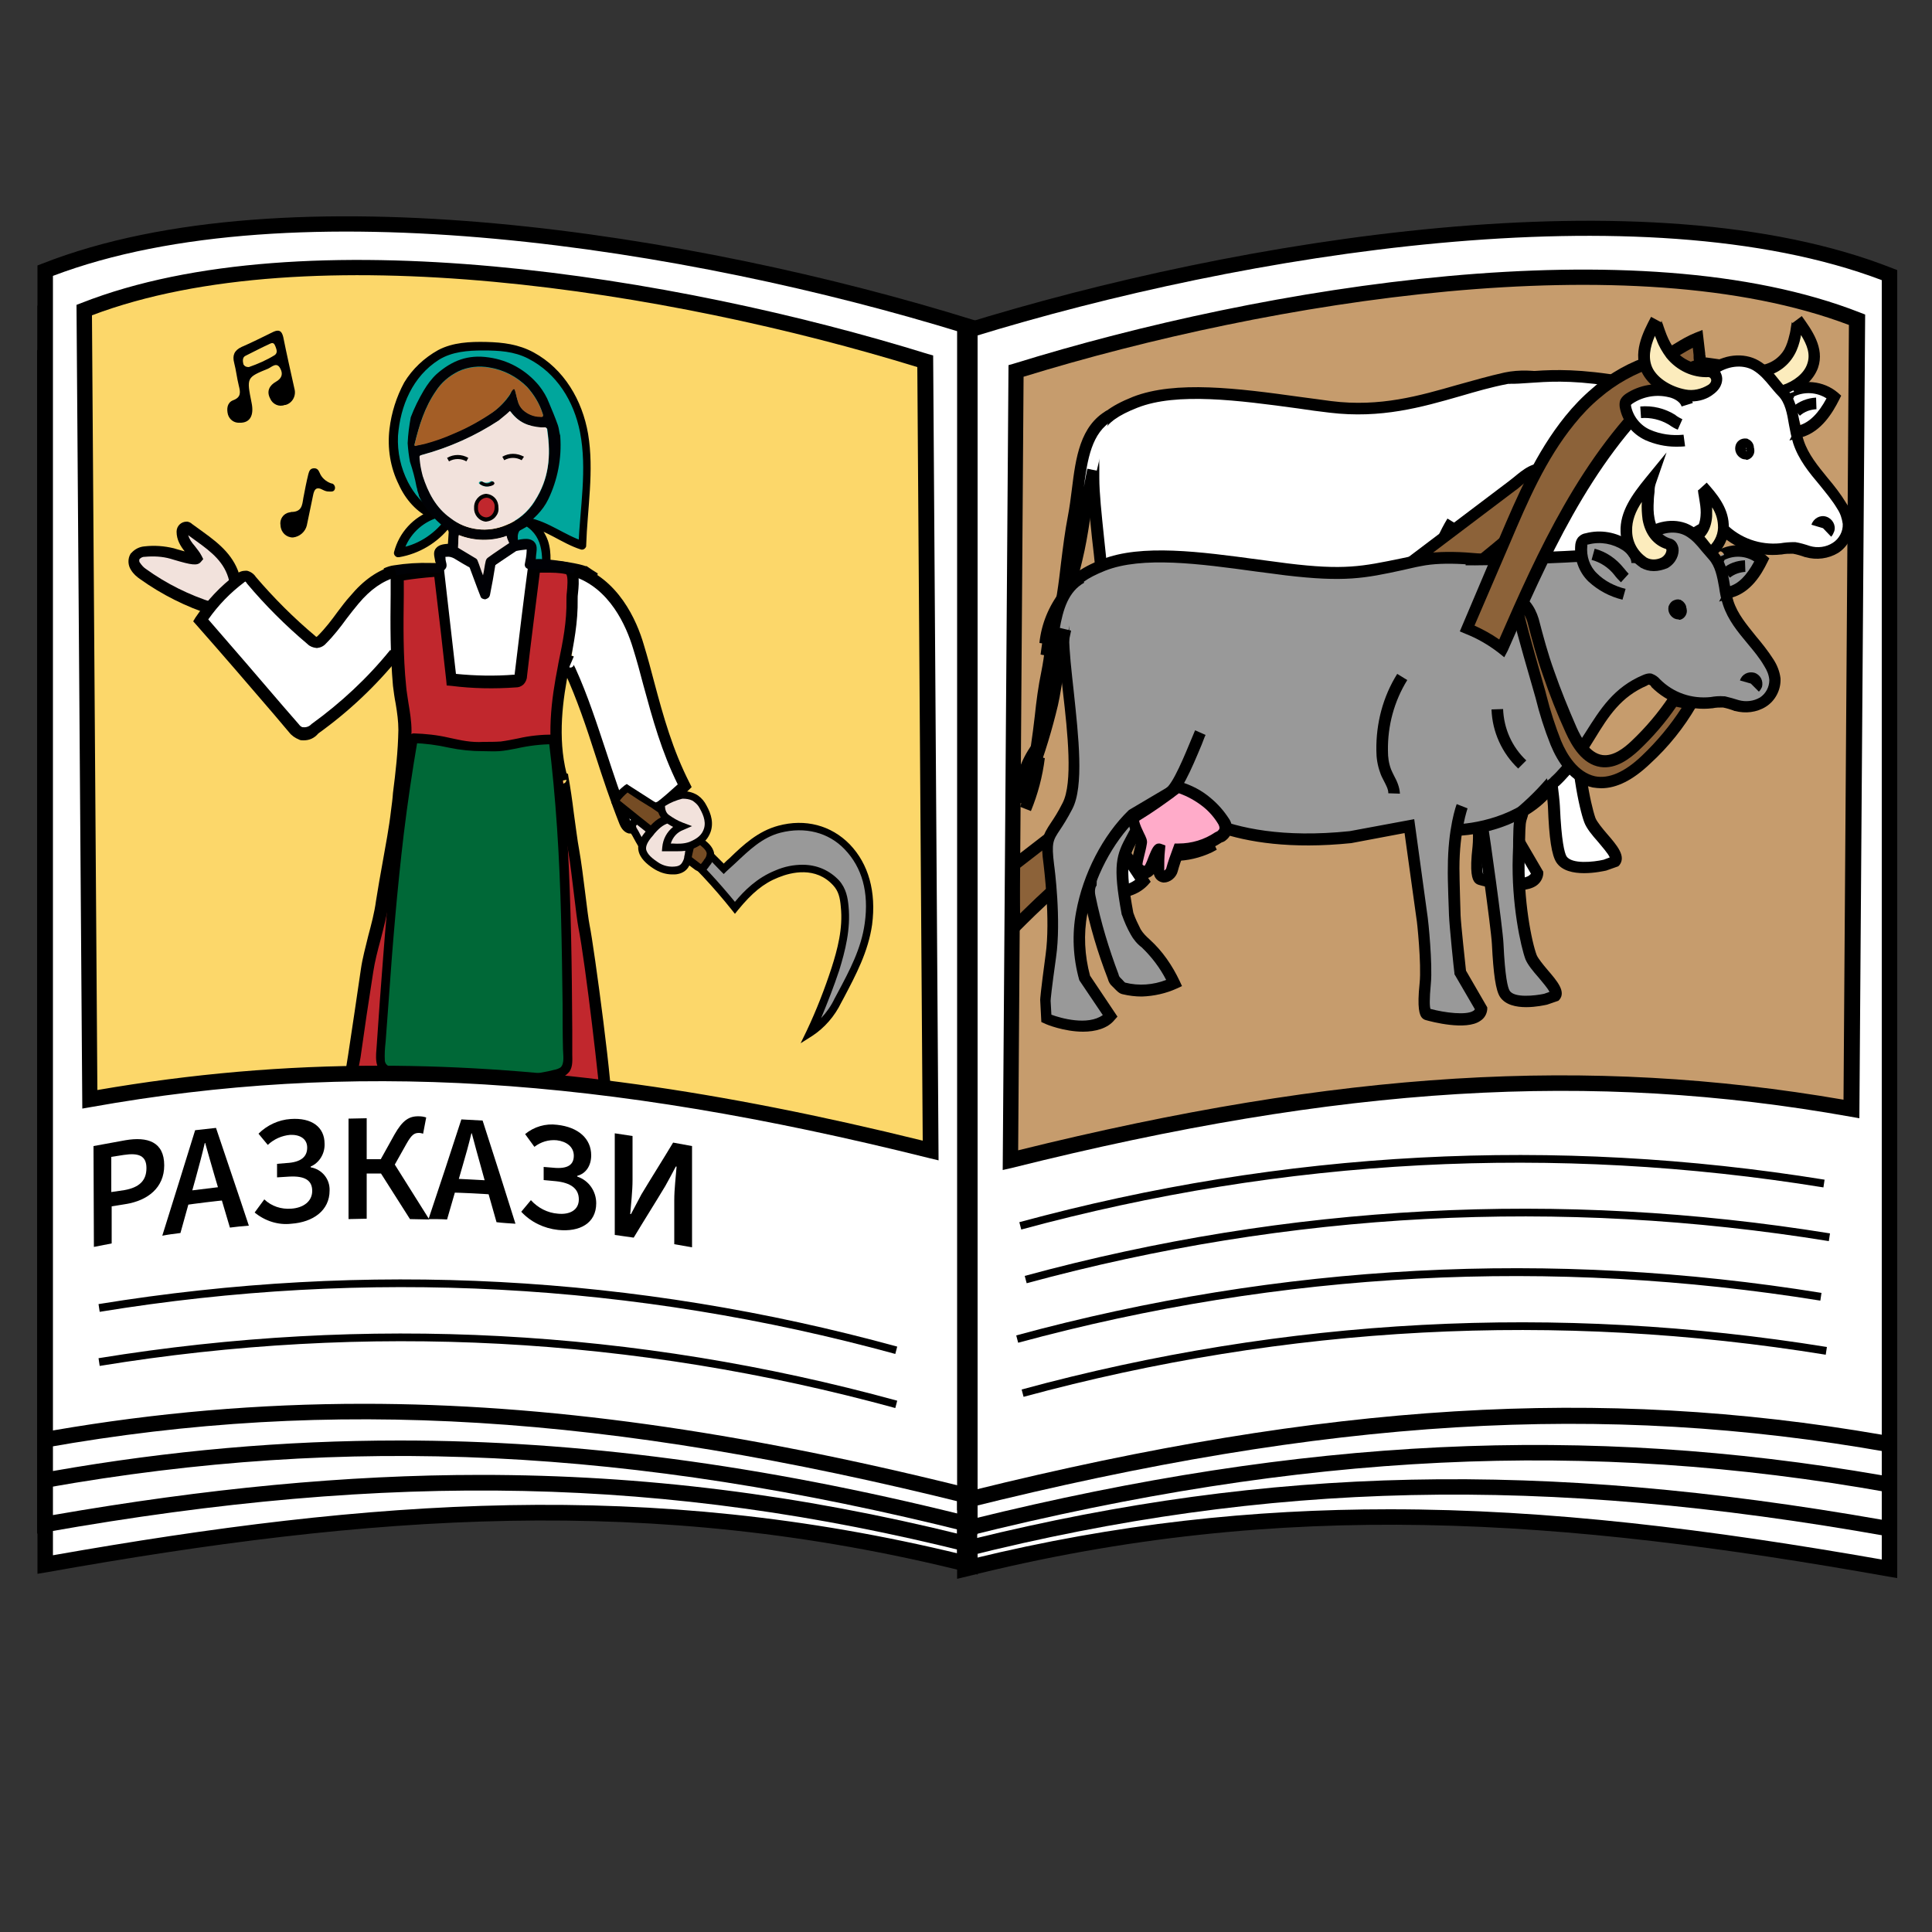 <?xml version="1.0" encoding="utf-8"?>
<!-- Generator: Adobe Illustrator 25.2.1, SVG Export Plug-In . SVG Version: 6.00 Build 0)  -->
<svg version="1.1" id="Layer_1" xmlns="http://www.w3.org/2000/svg" xmlns:xlink="http://www.w3.org/1999/xlink" x="0px" y="0px"
	 viewBox="0 0 500 500" style="enable-background:new 0 0 500 500;" xml:space="preserve">
<rect x="0" y="0" width="500" height="500" fill="#333333" stroke="none"/>
<style type="text/css">
	.st0{fill:#FFFFFF;}
	.st1{fill:#C69C6D;}
	.st2{fill:#FCECBD;}
	.st3{fill:#8C6239;}
	.st4{fill:#999999;}
	.st5{fill:#FFABC9;}
	.st6{fill:#FCD76A;}
	.st7{clip-path:url(#SVGID_2_);}
	.st8{fill:#00A69C;}
	.st9{fill:#F2E2DC;}
	.st10{fill:#C1272D;}
	.st11{fill:#006837;}
	.st12{fill:#000105;}
	.st13{fill:#A45E26;}
	.st14{fill:#754C24;}
</style>
<path class="st0" d="M11.7,404.9c81.7-14.6,155.3-21,239.3,0V102.3c-76-23.6-179.1-23.7-239.3,0L11.7,404.9z"/>
<path class="st0" d="M488.9,406c-81.7-14.5-155.3-21-239.3,0V103.4c76-23.6,179.1-23.7,239.3,0V406z"/>
<g>
	<path d="M253,407.5l-2.5-0.6c-82.2-20.6-154.8-14.9-238.4,0l-2.4,0.4V101l1.3-0.5c60.6-23.8,164-23.8,240.6,0l1.4,0.4V407.5z
		 M13.7,103.7v298.8c82.3-14.5,154.1-20,235.3-0.2V103.8C173.8,80.9,73.3,80.8,13.7,103.7z"/>
</g>
<g>
	<path d="M247.7,408.6V102l1.4-0.4c76.6-23.8,180-23.8,240.6,0l1.3,0.5v306.3l-2.4-0.4c-83.7-14.9-156.2-20.6-238.4,0L247.7,408.6z
		 M359.6,390.6c41.5,0,82.9,5.2,127.4,13V104.8c-59.6-22.9-160.1-22.9-235.3,0.1v298.5C288.9,394.3,324.3,390.6,359.6,390.6z"/>
</g>
<path class="st0" d="M11.7,394.5C93.4,380,167,378.7,251,399.7V97.1C175,73.5,71.9,68.3,11.7,91.9L11.7,394.5z"/>
<path class="st0" d="M488.9,395.6c-81.7-14.5-155.3-15.8-239.3,5.2V98.2c76-23.6,179.1-28.9,239.3-5.2V395.6z"/>
<g>
	<path d="M253,402.3l-2.5-0.6c-77.9-19.5-149.2-21-238.5-5.2l-2.4,0.4l0-306.3l1.3-0.5c29-11.4,68.5-16.7,114.5-15.3
		c43.2,1.3,88,8.6,126.1,20.4l1.4,0.4V402.3z M124.4,381.7c42.2,0,82.5,5.1,124.6,15.5V98.6C168.5,73.9,70.1,71.7,13.7,93.3l0,298.8
		C53.4,385.2,89.6,381.7,124.4,381.7z"/>
</g>
<g>
	<path d="M247.7,403.4V96.8l1.4-0.4c38.1-11.8,82.9-19.1,126.1-20.4c45.9-1.4,85.5,3.9,114.5,15.3l1.3,0.5V398l-2.4-0.4
		c-89.2-15.9-160.5-14.3-238.4,5.2L247.7,403.4z M251.7,99.7v298.6c76.9-18.9,147.5-20.4,235.3-5V94.4
		C430.5,72.8,332.2,75,251.7,99.7z"/>
</g>
<path class="st0" d="M11.7,383.1c81.7-14.6,155.3-9.6,239.3,11.4V91.9C175,68.3,71.9,56.8,11.7,80.5L11.7,383.1z"/>
<path class="st0" d="M488.9,384.2c-81.7-14.5-155.3-9.5-239.3,11.5V93c76-23.6,179.1-35.1,239.3-11.5V384.2z"/>
<g>
	<path d="M253,397.1l-2.5-0.6C163.5,374.7,89.9,371.2,12.1,385l-2.4,0.4l0-306.3l1.3-0.5c28.2-11.1,67.8-15.3,114.6-12.1
		c41.3,2.8,86.1,11.1,126,23.5l1.4,0.4V397.1z M103.4,372.8c46.3,0,93.6,6.3,145.6,19.2V93.4C177.6,71.5,74.4,58.7,13.7,81.9
		l0,298.8C43.9,375.4,73.4,372.8,103.4,372.8z"/>
</g>
<g>
	<path d="M247.7,398.2V91.5l1.4-0.4c39.9-12.4,84.7-20.8,126-23.5c46.8-3.1,86.4,1.1,114.6,12.1l1.3,0.5v306.4l-2.4-0.4
		c-77.9-13.9-151.4-10.3-238.4,11.4L247.7,398.2z M251.7,94.5v298.6c85.6-21.1,158.4-24.6,235.3-11.3V82.9
		C426.2,59.8,323,72.6,251.7,94.5z"/>
</g>
<path class="st0" d="M11.7,372.6c81.7-14.5,155.3-6.4,239.3,14.6V84.6C174.9,61,71.9,46.4,11.7,70.1V372.6z"/>
<path class="st0" d="M488.9,373.8c-81.7-14.5-155.3-6.4-239.3,14.6V85.7c76-23.6,179.1-38.2,239.3-14.6V373.8z"/>
<g>
	<path d="M253,389.8l-2.5-0.6c-93.4-23.3-164.7-27.7-238.5-14.6L9.7,375V68.7l1.3-0.5c63.2-24.8,169.1-7.7,240.6,14.5l1.4,0.4V389.8
		z M94.1,363.3c47.1,0,96.8,7,154.9,21.4V86.1C178.6,64.4,75.6,47.9,13.7,71.4v298.8C40.4,365.6,66.9,363.3,94.1,363.3z"/>
</g>
<g>
	<path d="M247.7,390.9V84.3l1.4-0.4c71.5-22.2,177.5-39.4,240.6-14.5l1.3,0.5v306.3l-2.4-0.4c-73.8-13.1-145.1-8.8-238.4,14.5
		L247.7,390.9z M251.7,87.2v298.5c91.7-22.7,162.4-27,235.3-14.4V72.5C425,49,322.1,65.5,251.7,87.2z"/>
</g>
<path class="st1" d="M479.1,287c-74.4-13.2-141.3-5.8-217.6,13.3L262.9,96c69.2-21.5,162.9-34.8,217.6-13.2L479.1,287z"/>
<path class="st0" d="M296.1,217.4c-2-5.1-3.6-10.3-5-15.5c-0.3-1.3-0.6-2.6-1-3.9c-0.4-1.1-0.6-2.3-0.6-3.5c0.3-1.1,0.4-2.2,0.3-3.3
	c-0.1-1.3-0.3-2.6-0.5-3.9c-1.5-12.1,2.2-24.3,10.2-33.5c0.5-0.7,1.1-1.2,1.9-1.6c1-0.3,2.2-0.4,3.2-0.1c3,0.5,6,1.2,8.9,2.2
	c0.8,0.2,1.6,0.7,2.2,1.3c0.4,0.6,0.6,1.4,0.6,2.1c0.1,1.5-0.1,3-0.5,4.4c-0.4,0.9-0.9,1.6-1.6,2.3c-1.8,2.6-6.8,5.2-8.3,7.9
	c-1.6,3-5.6,8.2-6.9,11.3c-2.5,6.2-0.4,14.2,1.5,18.2c0.6,1.1,1,2,1.6,3.2c0.7,1.2,1.7,2.3,2.8,3.2c3.3,3.1,6,6.8,7.9,10.9
	c-6.1,2.1-10.2,2.1-13.9,0.3c-0.6-0.3-1.5-0.1-2-0.6C296.6,218.5,296.3,218,296.1,217.4z"/>
<path class="st0" d="M390.8,177.1c2.1,0.2,4.2,0.2,6.3,0.1c0,0,3.2,15.8,3.5,20.3s2.6,22.7,3.6,24.9c2.2,4.4,11.2,1.5,11.2,1.5
	l2.5-0.9c1.7-2.1,0.7,0-0.4-2.5c-1.8-4.2-4.2-3.4-6.2-10.6c-0.4-1.5-4.7-23.4-3-33.9c0.5-3.3,6.1-6.2,8.1-9.8
	c2-3.8,5.6-4.1,10.2-16.3s4.8-34.2,4.8-34.2l-8.4-7.9c0,0-19-12.5-33.4-9.5s-27.3,9.6-45.4,7.4s-38.1-6.1-50.5-1.1
	s-7.9,7.8-10.9,19.6c-1.5,5.9,6.2,34.8,0.9,46.7c-4,9.1-6.5,5.9-5.2,15.3c0,0,2.1,15.8,0.6,26s-1.5,12.2-1.5,12.2l0.2,5
	c0,0,12.3,5.2,17.8-0.8l-7-10.4c-1.7-5.9-1.9-12-0.8-18c1.8-10.1,7.1-20.3,14.1-27.1l9.3-5.4c0,0,13.8,17.7,53,11.4l6.5-0.9
	c2.5-0.2,5-0.8,7.3-1.7l3.5,25.4c0,0,0.4,9.4,0.8,17.9l0.4,8.4c0,0,14.4,4.1,14.9-1.6l-5.8-10c0,0,0.3-4.8,0.2-7.7
	c0,0-2-16.3-2-19.5c0-6.3,0.8-12.6,2.4-18.6"/>
<g>
	<path d="M287.9,232.5c-5.2,0-10.2-2.1-10.5-2.2l-0.9-0.4l-0.3-6l0-0.1c0-0.1,0.1-2.1,1.5-12.3c1.4-9.9-0.5-24.5-0.5-24.7
		c-0.9-6.9-0.3-8.2,2.1-11.7c0.9-1.3,1.9-2.9,3.2-5.4c2.9-5.5,1.4-19.4,0.1-30.5c-0.6-5.9-1.2-11.4-1.2-15.5c0-1,0-2,0-2.9
		c-0.2-8-0.3-13.3,11.8-18.1c11-4.3,27.3-2.2,43.1,0c2.8,0.4,5.5,0.7,8.2,1.1c12.7,1.6,22.9-1.4,32.7-4.2c4-1.1,8.1-2.3,12.2-3.2
		c14.9-3.1,33.8,9.2,34.6,9.8l0.2,0.2l8.8,8.3l0,0.6c0.1,0.9,1.2,23.2-5,35c-4.4,8.4-10.2,15.9-17.3,22.2l-0.2,0.7
		c-0.7,2-0.7,2-0.8,6.4c0,1.2-0.1,2.8-0.1,4.8c-0.4,11.9,2,23.6,3.3,27.3c0.4,1,1.8,2.7,3,4.1c2.6,3,5,5.8,3.2,8.1l-0.3,0.3
		l-3.1,1.1c-1,0.2-10,2.3-12.9-2.1c-1.2-1.8-1.9-6.1-2.2-14.5c-0.2-4.3-4.1-31.3-4.1-31.6l3-0.4c0.2,1.1,4,27.4,4.2,31.9
		c0.4,9.2,1.2,12.1,1.7,13c1.4,2.1,7,1.5,9.6,0.9l1.6-0.6c-0.4-1-2.1-2.9-3-4c-1.6-1.8-3-3.5-3.6-5.1c-1.3-3.5-3.9-15.4-3.5-28.4
		c0.1-2,0.1-3.6,0.1-4.8c0.1-4.7,0.1-4.8,0.9-7.3l0.5-1.4l0.3-0.3c7-6.1,12.7-13.3,17-21.6c5.3-10.1,4.8-29.3,4.7-32.9l-7.8-7.4
		c-1.5-1-19.1-11.9-32.2-9.3c-4.1,0.8-7.9,1.9-12,3.1c-10.1,2.9-20.6,5.9-33.9,4.3c-2.7-0.3-5.5-0.7-8.2-1.1
		c-15.4-2.1-31.3-4.2-41.5-0.2c-10.2,4-10.1,7.6-9.9,15.3c0,0.9,0,1.9,0,2.9c0,3.9,0.6,9.4,1.2,15.2c1.3,12.1,2.8,25.9-0.5,32.2
		c-1.4,2.7-2.6,4.4-3.4,5.7c-2,2.9-2.4,3.5-1.6,9.6c0.1,0.6,2,15.2,0.5,25.5c-1.3,9.2-1.5,11.6-1.5,11.9l0.2,3.9
		c2.6,0.9,10.2,3.2,14.4,0l-6.4-9.6l-0.1-0.2c-1.7-6-2-12.5-0.9-18.7c1.9-10.6,7.4-21,14.5-27.9l0.3-0.2l10.4-6.1l0.8,1
		c0.1,0.1,12.6,14.9,49.3,11.2l17.7-3.3l3.7,27c0.1,0.6,1.4,12.7,0.8,18.2c-0.5,4.5-0.3,6.3-0.1,7c3.8,1,9.9,1.9,11.9,0.5
		c0.2-0.2,0.4-0.3,0.5-0.5l-5.7-9.8l0-0.3c-0.1-0.5-1.4-12.9-1.5-15.8c0-0.4-0.4-10-0.4-13.1c0-10.9,2.4-17.3,2.5-17.5l2.8,1.1
		c0,0.1-2.3,6.1-2.3,16.5c0,3.1,0.4,12.9,0.4,13c0.1,2.5,1.3,13.3,1.5,15.3l5.9,10.1l0,0.5c-0.1,1.3-0.8,2.4-1.8,3.1
		c-3.9,2.7-13.6,0.2-14.9-0.2c-0.3-0.1-0.6-0.2-1-0.6c-0.7-0.8-1.4-2.5-0.6-9.4c0.5-5.2-0.8-17.4-0.8-17.5l-3.3-23.8l-14.7,2.7
		c-4.3,0.4-8.3,0.6-12,0.6c-24.9,0-36.1-8.9-39.1-12l-8.1,4.7c-6.6,6.5-11.7,16.3-13.5,26.2c-1,5.7-0.8,11.6,0.7,17.1l7.5,11.2
		l-0.8,0.9C294.5,231.7,291.1,232.5,287.9,232.5z"/>
</g>
<g>
	<path d="M390.8,178.6l-0.1-3c6.2-0.1,19.4-2.9,25.6-12.4l2.5,1.6C412,175.3,397.5,178.4,390.8,178.6z"/>
</g>
<g>
	<path d="M407.7,160.1c-4.5-4.3-7.1-10-7.4-16.2l3-0.1c0.2,5.4,2.5,10.5,6.4,14.2L407.7,160.1z"/>
</g>
<g>
	<path d="M372,167c0-1.1-0.6-2.3-1.2-3.5c-0.3-0.7-0.7-1.4-1-2.1c-0.7-2-1-4-1-6.1c-0.1-7.4,1.9-14.7,5.8-21.1l2.6,1.6
		c-3.6,5.9-5.5,12.6-5.3,19.5c0,1.8,0.3,3.5,0.8,5.1c0.2,0.6,0.5,1.2,0.8,1.8c0.7,1.4,1.5,3,1.6,4.8L372,167z"/>
</g>
<g>
	<path d="M311.9,168.5l-1.3-2.7c2-1,5.7-10,7-13.4c0.5-1.2,0.9-2.1,1.1-2.8l2.7,1.2c-0.3,0.6-0.6,1.5-1.1,2.7
		C317.5,160.6,314.7,167.1,311.9,168.5z"/>
</g>
<g>
	<path d="M304,222.8c-1.8,0-3.6-0.2-5.4-0.7c-0.9-0.2-1.6-1-2.2-1.7c-0.2-0.2-0.3-0.3-0.4-0.4c-0.6-0.6-1.1-1.3-1.3-2.1
		c-2.8-7.2-5-14.6-6.5-22.2c-0.3-1.6-0.3-4,0.9-5.4c0.6-0.8,1.5-1.1,2.5-1.1l-0.1,3c-0.1,0-0.1,0-0.1,0.1c-0.3,0.4-0.5,1.6-0.3,2.9
		c1.5,7.4,3.7,14.7,6.4,21.8l0,0.1c0.1,0.3,0.3,0.6,0.5,0.8c0.1,0.1,0.3,0.3,0.6,0.6c0.2,0.2,0.6,0.7,0.8,0.8
		c3.8,1,7.9,0.7,11.5-0.8c-1.7-3.4-4-6.4-6.8-9c-1.2-1-2.3-2.2-3.1-3.5c-1-1.7-1.8-3.5-2.4-5.3l0-0.2c-2.6-13.7-1.5-16.5,1.5-21.9
		c0.4-0.6,0.7-1.3,1.1-2.1l2.7,1.4c-0.4,0.8-0.8,1.5-1.2,2.2c-2.5,4.6-3.6,6.7-1.2,19.8c0.5,1.6,1.2,3.2,2.1,4.6
		c0.6,1,1.4,2,2.4,2.7l0.1,0.1c3.5,3.2,6.2,7,8.2,11.3l0.6,1.3l-1.3,0.7C310.6,222,307.3,222.8,304,222.8z"/>
</g>
<path class="st0" d="M282.9,125.8l-3.7,16.5c-1.4,6.7-3.4,13.3-5.9,19.7c2.5-9.2,2.6-18.9,4.5-28.2s1-21.5,9.4-26.2"/>
<g>
	<path d="M274.7,162.5l-2.8-0.9c1.4-5.2,2.1-10.7,2.7-16c0.5-4,1-8.1,1.8-12.2c0.4-2.1,0.7-4.4,1-6.8c1-8.1,2.1-16.4,9.1-20.4
		l1.5,2.6c-5.5,3.1-6.6,10.2-7.5,17.3c0.3-1.8,0.6-3.4,0.9-4.8l2.9,0.6c-0.6,2.7-1.2,6.5-1.8,10.1c-0.6,3.7-1.2,7.6-1.8,10.4
		C279.2,149.4,277.2,156.1,274.7,162.5z"/>
</g>
<g>
	<path d="M273.4,171.8l-2.8-1.1c0.1-0.3,0.2-0.6,0.3-1l-1.6-0.3c0.1-1,0.3-2,0.4-2.9l-0.7-0.1c0.5-4.9,2.4-9.5,5.4-13.4l0.5,0.3
		l2.9-7.4l-1,10.5c0,0.3-0.1,0.6-0.1,0.9l0.5,0.1C276.5,162.3,275.2,167.2,273.4,171.8z"/>
</g>
<path class="st2" d="M469.1,94.6c1.5-4.2-1.3-8.3-4-12c0.3,0.4-0.1,1.6-0.2,2.1c-0.1,0.7-0.2,1.5-0.4,2.2c-0.3,1.4-0.8,2.8-1.5,4.1
	c-1.7,2.9-4.7,4.8-8,5c-1.7,0.2-2.5,2.8,0.1,4.4c2,1,4.3,1.2,6.5,0.6C465.3,99.9,468.2,97.3,469.1,94.6z"/>
<g>
	<path d="M459.2,102.9c-1.6,0-3.2-0.4-4.7-1.1c-2.2-1.3-2.7-3.2-2.4-4.6c0.3-1.4,1.5-2.5,2.9-2.6c2.9-0.2,5.4-1.8,6.8-4.2
		c0.6-1.1,1-2.4,1.3-3.7c0.2-0.7,0.3-1.4,0.4-2.1c0-0.2,0.1-0.4,0.1-0.6c0-0.2,0.2-0.7,0.1-0.8c0,0,0,0.2,0.2,0.4l2.4-1.8
		c2.5,3.5,6,8.2,4.2,13.4l0,0c-1.2,3.3-4.4,6.1-8.5,7.4C461.1,102.8,460.1,102.9,459.2,102.9z M466.1,86.7c0,0.2-0.1,0.4-0.1,0.6
		c-0.3,1.5-0.8,3.1-1.6,4.5c-1.9,3.4-5.4,5.6-9.2,5.8c-0.1,0-0.2,0.2-0.2,0.3c-0.1,0.3,0.1,0.8,0.9,1.3c1.6,0.8,3.5,1,5.3,0.5
		c3.1-1,5.7-3.1,6.5-5.5l0,0C468.6,91.7,467.7,89.3,466.1,86.7z"/>
</g>
<path class="st0" d="M463.2,101.8c0,0.1-0.2,0.2-0.3,0s0.1-0.3,0.3-0.3c3.7-2.1,8.3-1.6,11.5,1.2c-1.9,3.8-4.5,7.7-8.6,8.9
	c0.2-0.4,0.2-0.8,0.1-1.2"/>
<path class="st0" d="M415.6,163.4c11-8.8,13.9-22,26.9-27.6c0.4-0.2,1-0.3,1.5-0.3c0.6,0.2,1.1,0.5,1.5,1c4,4.1,9.7,6.1,15.3,5.4
	c1.1-0.2,2.2-0.3,3.4-0.2c1.2,0.2,2.4,0.6,3.6,1c2.4,0.7,5,0.4,7.2-0.9c2.1-1.4,3.4-3.7,3.3-6.3c-0.2-1.6-0.7-3.2-1.6-4.6
	c-3.4-5.7-9.1-10.1-11.2-16.5c-1.4-4.4-1.1-9.7-4.3-13c-2.4-2.5-3.8-5.1-6.8-6.8c-3.5-2-8.2-1.2-11.5,1.3c-1.6,1.2-2.9,2.7-4.6,3.7
	c-1.3,0.6-2.6,1-4,1.1c-5.3,0.7-5.5-2.3-10.6-1c-3,0.8-7.1-0.8-11.4-1.9c-10.4-2.8-15.4-0.9-19.4,0.8"/>
<g>
	<path d="M418.6,165l-2-2.2c4.2-3.9,6.9-8.3,9.6-12.5c4-6.4,7.7-12.4,15.9-15.8c0.7-0.3,1.5-0.5,2.2-0.4l0.3,0.1
		c0.8,0.3,1.6,0.8,2.1,1.4c3.7,3.7,8.8,5.5,14,5c1.2-0.2,2.4-0.3,3.7-0.3l0.2,0c1.3,0.2,2.6,0.6,3.8,1c2,0.6,4.2,0.3,5.9-0.8
		c1.6-1,2.7-2.9,2.6-4.9c-0.2-1.4-0.6-2.7-1.4-3.9c-1.3-2.2-3-4.2-4.6-6.2c-2.7-3.2-5.4-6.5-6.8-10.7c-0.5-1.6-0.8-3.2-1.1-4.8
		c-0.5-3-1-5.8-2.8-7.6c-0.8-0.8-1.4-1.6-2.1-2.4c-1.4-1.7-2.6-3.1-4.4-4.2c-2.8-1.6-6.8-1.1-9.8,1.2c-0.5,0.4-1,0.8-1.5,1.3
		c-1,0.9-2,1.8-3.3,2.5c-1.5,0.7-3,1.1-4.6,1.3c-3.9,0.5-8.9-0.5-13.3-1.4c-1.8-0.4-3.5-0.7-5.1-0.9c-10.2-1.5-15.8-1-20.3-0.7
		c-1.9,0.1-3.6,0.3-5.3,0.2l0.1-3c1.6,0,3.2-0.1,5-0.2c4.6-0.3,10.4-0.8,20.9,0.7c1.6,0.2,3.4,0.6,5.2,1c4.2,0.8,8.9,1.8,12.4,1.4
		c1.3-0.1,2.4-0.5,3.5-1c0.9-0.5,1.8-1.2,2.7-2c0.5-0.5,1.1-1,1.7-1.5c4-3,9.2-3.6,13.1-1.4c2.3,1.3,3.8,3.1,5.2,4.9
		c0.6,0.7,1.2,1.5,1.9,2.2c2.4,2.5,3,5.9,3.6,9.2c0.3,1.6,0.5,3,1,4.4c1.2,3.6,3.6,6.5,6.2,9.7c1.7,2,3.4,4.2,4.8,6.5
		c1,1.5,1.7,3.3,1.9,5.2l0,0.1c0.1,3-1.5,6-4,7.6c-2.5,1.5-5.6,1.9-8.4,1.1l-0.1,0c-1.1-0.4-2.1-0.7-3.2-0.9c-1,0-2,0-2.9,0.2
		l-0.1,0c-6.2,0.7-12.2-1.5-16.6-5.9l-0.1-0.1c-0.2-0.2-0.4-0.3-0.6-0.4c-0.2,0-0.3,0.1-0.5,0.1l-0.1,0c-7.3,3.1-10.6,8.5-14.5,14.7
		C425.9,156.3,423.1,160.9,418.6,165z"/>
</g>
<g>
	<path d="M473.9,138.9l-2.1-2.2l-3-0.9c0.5-1.6,2.2-2.6,3.8-2.1c1.6,0.5,2.6,2.2,2.1,3.8C474.5,138,474.3,138.5,473.9,138.9z"/>
</g>
<g>
	<path d="M451.8,118.9c-0.4,0-0.9-0.1-1.2-0.3c-1.1-0.6-1.7-1.8-1.5-3c0.2-1.4,1.5-2.3,2.9-2.1c0.2,0,0.4,0.1,0.5,0.2l0.2,0.1
		c0.7,0.4,1.2,1.2,1.2,2c0,0.1,0.1,0.3,0.1,0.4l0,0.1c0.2,1.2-0.6,2.4-1.8,2.7l-0.3,0C451.9,118.9,451.8,118.9,451.8,118.9z
		 M451.9,116.5l0,0.2c0.1,0,0.1,0,0.2,0L451.9,116.5L451.9,116.5z M451.9,116.4l0,0.1l0.1,0L451.9,116.4z M451.9,115.9l0,0.3
		c0.1-0.1,0.1-0.1,0.1-0.2C452,115.9,451.9,115.9,451.9,115.9z"/>
</g>
<g>
	<path d="M463.1,114l1.6-3.1l1-0.4l-0.1-0.4c2.7-0.8,5-3.1,7.1-7c-2.5-1.6-5.7-1.8-8.4-0.5l-0.1,0.4c-0.4,0.4-1.1,0.6-1.7,0.4
		c-0.6-0.2-1-0.7-1.1-1.3c0-0.3-0.1-1.2,1-1.8c4.2-2.3,9.5-1.8,13.2,1.3l0.9,0.8l-0.5,1c-1.7,3.4-4.6,8.2-9.5,9.7L463.1,114z
		 M463.9,102.8C463.9,102.8,463.9,102.8,463.9,102.8C463.9,102.8,463.9,102.8,463.9,102.8z M463.1,100.4c-0.4,0-0.7,0.1-1,0.4l1,1
		l1.2-0.4c-0.1-0.4-0.5-0.8-0.9-0.9C463.4,100.5,463.2,100.4,463.1,100.4z"/>
</g>
<g>
	<path d="M465.8,107.6l-1.9-2.3c1.7-1.4,3.8-2.3,6.1-2.4l0.1,3C468.5,106,467,106.5,465.8,107.6z"/>
</g>
<g>
	<path class="st3" d="M399.8,121.5c-3.3-0.9-6.2,2.5-8.5,4.3l-10.2,7.8l-11.5,8.7c-35.9,27.2-71.8,54.3-107.4,81.9
		c0.2,5.3,0.3,10.6,0.3,15.9c39.3-39.5,89.2-67.4,131.6-103.9C396.4,134,407.1,123.5,399.8,121.5z"/>
	<path d="M261,243.6l0-3.6c0-5.7-0.1-10.9-0.3-15.8l0-0.8l0.6-0.5c36-27.9,72.3-55.4,107.4-81.9l21.7-16.4c0.4-0.3,0.9-0.7,1.4-1.1
		c2.3-1.9,5.1-4.3,8.5-3.4l0,0c2.5,0.7,3.3,2.2,3.5,3.3c1.2,5.2-8.3,13.5-8.7,13.9c-17.9,15.4-37.4,29.5-56.3,43.1
		c-25.8,18.7-52.6,37.9-75.2,60.7L261,243.6z M263.7,224.8c0.1,3.7,0.2,7.5,0.3,11.6c22.3-21.9,48.1-40.5,73.1-58.5
		c18.8-13.6,38.3-27.6,56-42.9c3.6-3.1,8.2-8.7,7.7-11c0-0.2-0.2-0.7-1.4-1.1c-1.9-0.5-3.9,1.2-5.7,2.8c-0.5,0.4-1,0.9-1.5,1.2
		l-21.7,16.4C335.6,169.7,299.5,197,263.7,224.8z"/>
</g>
<path class="st4" d="M288.1,252.7c-1.8-4.8-3.4-9.6-4.7-14.6c-0.3-1.2-0.6-2.5-0.9-3.7c-0.4-1.1-0.6-2.2-0.5-3.3
	c0.2-1,0.3-2.1,0.3-3.1c-0.1-1.2-0.3-2.4-0.4-3.6c-1.4-11.4,2.1-22.8,9.5-31.5c0.5-0.6,1.1-1.1,1.8-1.5c1-0.3,2-0.4,3-0.1
	c2.8,0.5,5.6,1.2,8.3,2.1c0.8,0.2,1.5,0.6,2,1.2c0.4,0.6,0.6,1.3,0.6,2c0.1,1.4-0.1,2.8-0.5,4.1c-0.4,0.8-0.9,1.5-1.5,2.2
	c-1.7,2.4-6.4,4.9-7.8,7.4c-1.4,2.8-5.2,7.6-6.4,10.6c-2.3,5.8-0.4,13.3,1.5,17.1c0.5,1.1,1,1.9,1.5,3c0.7,1.1,1.6,2.2,2.6,3
	c3.1,2.9,5.6,6.4,7.4,10.2c-5.8,2-9.6,2-13.1,0.3c-0.6-0.3-1.4-0.1-1.9-0.5C288.5,253.8,288.3,253.3,288.1,252.7z"/>
<path class="st4" d="M377.1,214.8c2,0.2,3.9,0.2,5.9,0.1c0,0,3,14.9,3.2,19s2.4,21.4,3.4,23.4c2,4.1,10.6,1.4,10.6,1.4l2.4-0.8
	c1.6-2,0.6,0-0.4-2.4c-1.7-4-4-3.2-5.8-10c-0.4-1.4-4.4-22-2.8-31.9c0.5-3.1,5.8-5.8,7.6-9.2c1.9-3.6,5.2-3.9,9.6-15.4
	s4.5-32.2,4.5-32.2l-7.9-7.5c0,0-26-7.1-39.6-4.3s-17.5,4.4-34.5,2.3s-35.8-5.7-47.5-1.1s-7.4,7.3-10.2,18.4
	c-1.4,5.6,5.8,32.7,0.9,43.9c-3.8,8.6-6.1,5.5-4.9,14.4c0,0,2,14.8,0.6,24.4s-1.4,11.4-1.4,11.4l0.2,4.7c0,0,11.5,4.9,16.7-0.8
	l-6.6-9.8c-1.5-5.5-1.8-11.3-0.8-16.9c1.7-9.4,6.6-19.1,13.2-25.5l8.7-5.1c0,0,12.9,16.7,49.8,10.7l6.1-0.9c2.4-0.2,4.7-0.7,6.9-1.6
	l3.3,23.9c0,0,0.4,8.9,0.8,16.8l0.4,7.9c0,0,13.5,3.8,14-1.5l-5.5-9.4c0,0,0.3-4.5,0.2-7.2c0,0-1.9-15.3-1.9-18.3
	c0-5.9,0.7-11.8,2.2-17.5"/>
<g>
	<path d="M280.3,267c-4.9,0-9.6-1.9-9.9-2.1l-0.9-0.4l-0.3-5.7l0-0.1c0-0.1,0.1-2,1.4-11.6c1.3-9.2-0.5-23-0.5-23.2
		c-0.9-6.5-0.3-7.7,1.9-11c0.8-1.2,1.8-2.7,3-5.1c2.7-5.2,1.3-18.2,0.1-28.6c-0.6-5.5-1.2-10.7-1.2-14.6c0-1,0-1.9,0-2.7
		c-0.2-7.6-0.3-12.6,11.2-17.1c10.3-4.1,25.7-2,40.5,0c2.6,0.3,5.1,0.7,7.6,1c14.7,1.8,19.3,0.8,29.5-1.3c1.4-0.3,2.9-0.6,4.6-1
		c13.8-2.8,39.2,4.1,40.3,4.4l0.4,0.1l8.6,8.1l0,0.6c0,0.9,1.2,21.9-4.7,32.9c-4.1,7.9-9.6,15-16.3,20.9c-0.1,0.2-0.2,0.5-0.2,0.7
		c-0.6,1.8-0.6,1.8-0.7,6c0,1.1-0.1,2.6-0.1,4.4c-0.4,11.2,1.8,22.2,3.1,25.6c0.4,0.9,1.7,2.5,2.8,3.8c2.5,2.9,4.8,5.6,3.1,7.7
		l-0.3,0.3l-2.9,1c-1,0.2-9.4,2.2-12.2-2c-1.1-1.7-1.7-5.8-2.1-13.7c-0.2-4-3.8-29.4-3.9-29.6l3-0.4c0.2,1,3.7,25.7,3.9,29.9
		c0.4,8.6,1.1,11.4,1.6,12.2c1.2,1.9,6.5,1.3,8.9,0.8l1.4-0.5c-0.4-0.9-1.9-2.6-2.8-3.7c-1.5-1.7-2.8-3.3-3.4-4.7
		c-1.2-3.2-3.7-14.4-3.3-26.7c0.1-1.8,0.1-3.3,0.1-4.4c0.1-4.4,0.1-4.6,0.9-6.9c0.1-0.3,0.2-0.6,0.3-1l0.1-0.4l0.3-0.3
		c6.6-5.7,11.9-12.5,15.9-20.3c5-9.4,4.5-27.3,4.4-30.8l-7.2-6.8c-3.2-0.8-26.3-6.7-38.5-4.2c-1.7,0.3-3.2,0.7-4.6,1
		c-10.1,2.2-15.2,3.2-30.5,1.4c-2.5-0.3-5.1-0.7-7.7-1c-14.5-2-29.4-4-39-0.2c-9.5,3.8-9.4,7.1-9.3,14.3c0,0.9,0,1.8,0,2.8
		c0,3.7,0.6,8.8,1.2,14.3c1.2,11.4,2.7,24.4-0.4,30.3c-1.3,2.5-2.4,4.2-3.2,5.4c-1.8,2.7-2.2,3.3-1.5,9c0.1,0.6,1.9,14.3,0.5,24
		c-1.2,8.5-1.4,10.9-1.4,11.2l0.2,3.6c2.4,0.9,9.4,2.9,13.3,0.1l-6-8.9l-0.1-0.2c-1.6-5.7-1.9-11.8-0.8-17.6
		c1.8-9.9,6.9-19.8,13.6-26.3l0.3-0.2l9.8-5.8l0.8,1c0.1,0.1,11.8,14,46.3,10.4l16.7-3.1l3.5,25.5c0.1,0.5,1.3,12,0.8,17.1
		c-0.4,4.2-0.3,5.9-0.1,6.5c3.7,1,9.3,1.7,11.1,0.5c0.2-0.1,0.3-0.3,0.4-0.4l-5.3-9.1l0-0.3c-0.1-0.5-1.3-12.1-1.4-14.9
		c0-0.4-0.4-9.4-0.3-12.3c0-10.3,2.2-16.3,2.3-16.5l2.8,1.1c0,0.1-2.1,5.8-2.1,15.5c0,2.9,0.3,12.1,0.3,12.2
		c0.1,2.4,1.2,12.4,1.4,14.3l5.5,9.5l0,0.5c-0.1,1.2-0.7,2.3-1.8,3c-3.7,2.6-12.7,0.2-14.1-0.2c-0.4-0.1-0.7-0.3-1-0.6
		c-0.6-0.7-1.3-2.4-0.6-9c0.5-4.9-0.7-16.3-0.8-16.5l-3.1-22.3l-13.8,2.6c-31.3,3.2-44.7-7.3-48.1-10.6l-7.5,4.4
		c-6.2,6.1-11,15.2-12.7,24.5c-1,5.3-0.7,10.8,0.7,16l7.1,10.6l-0.8,0.9C286.6,266.2,283.4,267,280.3,267z"/>
</g>
<g>
	<path class="st5" d="M293.4,211.6c4-2.4,7.9-5.1,11.6-8c2.7,0.8,5.3,2.2,7.5,4c1.7,1.4,3.1,3.1,4.3,4.9c0.9,1.1,0.7,2.8-0.4,3.7
		c-0.2,0.2-0.5,0.3-0.8,0.4c-3.1,2.1-6.7,3.1-10.4,3.1c-0.6,1.5-1.4,3.8-1.8,5.4s-3.1,2.7-3.4,0.3c-0.1-1.9,0-3.8,0.2-5.6
		c-1-0.3-1.7,6.4-4,5.8c-2.9-1.3-1.6-2.2-0.6-7.6C295.7,217.2,293.5,214.6,293.4,211.6z"/>
	<path d="M301.2,228.4c0,0-0.1,0-0.1,0c-1-0.1-2.1-0.7-2.5-2.2c-0.7,0.8-1.6,1.3-2.8,1l-0.3-0.1c-3.3-1.5-2.8-3.5-2.2-6.1
		c0.2-0.8,0.4-1.8,0.7-2.9c-0.1-0.2-0.3-0.7-0.5-1.1c-0.6-1.3-1.5-3.1-1.6-5.1l0-0.9l0.8-0.5c4-2.4,7.8-5,11.4-7.9l0.6-0.5l0.7,0.2
		c3,0.9,5.7,2.3,8,4.3c1.8,1.5,3.3,3.2,4.6,5.2c0.6,0.8,0.9,1.9,0.8,2.9c-0.1,1.1-0.7,2.1-1.5,2.7c-0.3,0.3-0.7,0.5-1.1,0.6
		c-3,2-6.4,3.1-10,3.2c-0.5,1.4-1.1,3.1-1.4,4.3C304.4,227.1,302.8,228.4,301.2,228.4z M299.9,218.3c0.2,0,0.4,0,0.6,0.1l1.1,0.4
		l-0.1,1.2c-0.2,1.7-0.2,3.5-0.2,5.3c0.2-0.1,0.4-0.3,0.5-0.5c0.4-1.6,1.2-3.8,1.8-5.4l0.4-1.1l1,0c3.4,0,6.7-1,9.5-2.9l0.2-0.1
		l0.2-0.1c0.1,0,0.2-0.1,0.3-0.2c0.2-0.2,0.4-0.4,0.4-0.7c0-0.3-0.1-0.6-0.2-0.8l-0.1-0.2c-1-1.7-2.4-3.3-3.9-4.5
		c-1.9-1.5-4-2.7-6.3-3.5c-3.3,2.5-6.7,4.9-10.3,7.1c0.2,1.1,0.8,2.2,1.2,3.1c0.6,1.2,1,2,0.8,2.9c-0.2,1.3-0.5,2.3-0.7,3.2
		c-0.2,0.9-0.5,1.9-0.4,2.2c0,0,0.1,0.1,0.5,0.3c0.4-0.5,0.9-1.9,1.2-2.7C298,220,298.6,218.3,299.9,218.3z M294,217.8
		C294,217.8,294,217.8,294,217.8C294,217.8,294,217.8,294,217.8z"/>
</g>
<g>
	<path d="M377.1,216.3l-0.1-3c5.8-0.2,18.2-2.8,23.9-11.7l2.5,1.6C397.1,213.1,383.9,216.1,377.1,216.3z"/>
</g>
<g>
	<path d="M392.9,198.9c-4.2-4-6.7-9.5-6.9-15.3l3-0.1c0.2,5.1,2.3,9.8,6,13.3L392.9,198.9z"/>
</g>
<g>
	<path d="M359.3,205.3c0-1.1-0.6-2.1-1.2-3.3c-0.3-0.6-0.7-1.3-0.9-2c-0.7-1.9-1-3.8-1-5.8c-0.1-7,1.7-13.9,5.4-19.8l2.6,1.6
		c-3.4,5.5-5.1,11.8-5,18.3c0,1.7,0.2,3.2,0.8,4.8c0.2,0.5,0.5,1.1,0.8,1.7c0.7,1.3,1.4,2.8,1.5,4.6L359.3,205.3z"/>
</g>
<g>
	<path d="M302.9,206.8l-1.3-2.7c1.9-0.9,5.3-9.4,6.6-12.5c0.5-1.1,0.8-2,1.1-2.6l2.7,1.2c-0.3,0.6-0.6,1.5-1,2.5
		C308.2,199.4,305.6,205.5,302.9,206.8z"/>
</g>
<g>
	<path d="M295.5,257.9c-1.7,0-3.3-0.2-5-0.6c-0.9-0.2-1.5-0.9-2.1-1.5c-0.2-0.2-0.3-0.3-0.4-0.4l-0.1-0.1c-0.6-0.5-1-1.2-1.2-2
		c-2.6-6.7-4.7-13.7-6.1-20.8c-0.3-1.5-0.3-3.8,0.9-5.2c0.6-0.7,1.5-1.1,2.4-1.1l-0.1,3c-0.3,0.2-0.6,1.3-0.3,2.6
		c1.4,6.9,3.5,13.8,6,20.4l0,0.1c0.1,0.3,0.2,0.5,0.4,0.7c0.2,0.2,0.4,0.4,0.6,0.6c0.2,0.2,0.5,0.6,0.7,0.7
		c3.5,0.9,7.3,0.6,10.6-0.7c-1.6-3.1-3.7-5.9-6.3-8.4c-1.2-0.9-2.2-2.1-2.9-3.4c-0.9-1.6-1.6-3.2-2.2-4.9l-0.1-0.2
		c-2.4-12.9-1.4-15.5,1.4-20.6c0.3-0.6,0.7-1.3,1.1-2l2.7,1.4c-0.4,0.8-0.8,1.4-1.1,2.1c-2.4,4.4-3.4,6.2-1.1,18.6
		c0.5,1.5,1.2,2.9,1.9,4.3c0.6,1,1.4,1.8,2.3,2.6l0.1,0.1c3.3,3,5.8,6.7,7.7,10.7l0.6,1.3l-1.3,0.6
		C301.8,257.1,298.6,257.8,295.5,257.9z"/>
</g>
<path class="st4" d="M275.7,166.6l-3.5,15.5c-1.4,6.3-3.2,12.5-5.5,18.6c2.4-8.6,2.4-17.8,4.2-26.6s1-20.2,8.8-24.6"/>
<g>
	<path d="M268.1,201.2l-2.8-0.9c1.3-4.8,1.9-10,2.5-15c0.4-3.8,0.9-7.7,1.7-11.5c0.4-2,0.7-4.1,1-6.4c1-7.6,1.9-15.5,8.6-19.2
		l1.5,2.6c-4.1,2.3-5.5,6.9-6.4,12.2c0-0.2,0.1-0.4,0.1-0.5l2.9,0.7c-0.6,2.5-1.1,6.1-1.7,9.6c-0.6,3.5-1.1,7.1-1.7,9.7
		C272.3,188.8,270.4,195.1,268.1,201.2z"/>
</g>
<g>
	<path d="M266.8,209.9l-2.8-1.1c0.1-0.3,0.2-0.6,0.3-0.9l-1.5-0.3c0.1-0.9,0.2-1.9,0.4-2.8l-0.7-0.1c0.5-4.6,2.2-9,5.1-12.7l0.4,0.3
		l3-7.5l-1,10.5c0,0.3-0.1,0.5-0.1,0.8l0.5,0.1C269.8,201,268.6,205.5,266.8,209.9z"/>
</g>
<path class="st2" d="M446.1,135.8c-0.2-4-2.9-7.1-5.4-9.9c0.3,0.3,0.4,1.4,0.4,1.9c0.1,0.7,0.2,1.3,0.3,2c0.2,1.3,0.3,2.6,0.2,3.9
	c-0.2,1.9-0.9,4.6-3.5,5.6c-1,0.4-0.8,2.9,1.1,3.8c1.3,0.6,2.9,0.5,4-0.4C445.2,140.8,446.3,138.3,446.1,135.8z"/>
<g>
	<path d="M441,144.9c-0.8,0-1.6-0.2-2.3-0.5c-1.8-0.9-2.6-2.7-2.6-4.1c0-1.2,0.6-2.1,1.5-2.4c2-0.8,2.4-3.1,2.5-4.4
		c0.1-1.1,0-2.3-0.2-3.5c-0.1-0.7-0.2-1.3-0.3-1.9c0-0.1-0.1-0.3-0.1-0.6c0-0.2-0.1-0.7-0.1-0.8c0,0,0,0.1,0.1,0.2l2.2-2
		c0,0,0,0,0,0c2.3,2.6,5.5,6.2,5.7,10.8c0.2,3-1,5.9-3.3,8l-0.1,0.1C443.3,144.5,442.2,144.9,441,144.9z M439.1,140.4
		c0,0.3,0.2,0.9,0.9,1.2c0.8,0.4,1.7,0.3,2.4-0.2c1.5-1.4,2.4-3.5,2.2-5.6v0c-0.1-1.6-0.6-3.1-1.5-4.5c0,0.8,0,1.5,0,2.3
		C442.9,136.9,441.4,139.3,439.1,140.4z M438.8,140.6C438.8,140.6,438.8,140.6,438.8,140.6C438.8,140.6,438.8,140.6,438.8,140.6z"/>
</g>
<path class="st4" d="M445.1,144.1c0,0.1-0.2,0.1-0.2,0s0.1-0.2,0.2-0.3c3.5-1.9,7.8-1.5,10.8,1.1c-1.8,3.6-4.3,7.2-8.1,8.4
	c0.2-0.4,0.2-0.8,0.1-1.1"/>
<path class="st4" d="M400.5,202c10.4-8.3,13-20.7,25.2-25.9c0.4-0.2,0.9-0.3,1.4-0.3c0.6,0.2,1,0.5,1.4,1c3.8,3.8,9.1,5.7,14.5,5
	c1-0.2,2.1-0.3,3.2-0.2c1.2,0.2,2.3,0.6,3.4,1c2.3,0.7,4.7,0.3,6.7-0.9c2-1.3,3.2-3.5,3.1-5.9c-0.2-1.5-0.7-3-1.5-4.3
	c-3.2-5.4-8.6-9.5-10.5-15.5c-1.3-4.1-1-9.1-4-12.3c-2.2-2.3-3.6-4.8-6.4-6.4c-3.3-1.9-7.7-1.1-10.8,1.2c-1.5,1.1-2.7,2.6-4.4,3.4
	c-1.2,0.6-2.5,0.9-3.8,1c-4.9,0.6-8.2-0.3-13,1c-2.8,0.8-5.9-0.2-10-0.1c-3.3,0.2-10.6-0.1-13.9,0.4"/>
<g>
	<path d="M403.3,203.5l-2-2.2c4-3.7,6.5-7.8,9-11.7c3.8-6,7.3-11.7,14.9-14.9c0.7-0.3,1.4-0.5,2.1-0.4l0.3,0.1
		c0.8,0.3,1.5,0.8,2,1.4c3.5,3.5,8.2,5.1,13.1,4.6c1.1-0.2,2.3-0.3,3.4-0.2l0.3,0c1.2,0.3,2.4,0.6,3.6,1c1.8,0.5,3.8,0.3,5.5-0.7
		c1.5-1,2.4-2.7,2.4-4.5c-0.1-1.3-0.6-2.5-1.3-3.6c-1.2-2.1-2.8-4-4.3-5.8c-2.5-3-5.1-6.1-6.4-10.1c-0.5-1.5-0.8-3-1-4.5
		c-0.5-2.8-1-5.4-2.6-7.2c-0.7-0.8-1.3-1.5-1.9-2.2c-1.3-1.6-2.4-2.9-4.1-3.9c-2.6-1.5-6.3-1-9.1,1.1c-0.5,0.4-0.9,0.8-1.4,1.2
		c-0.9,0.9-1.9,1.7-3.2,2.4c-1.4,0.7-2.9,1-4.4,1.2c-4.3,0.6-7.2,0.7-11.3,0.9l-1.8,0.1c-5.9,0.3-20.4,0.8-25.8,0.7l0.1-3
		c5.3,0.1,19.7-0.4,25.5-0.7l1.8-0.1c4-0.2,6.9-0.3,11.1-0.9c1.2-0.1,2.3-0.4,3.3-0.9c0.8-0.4,1.6-1.2,2.5-1.9
		c0.5-0.5,1-0.9,1.6-1.4c3.8-2.9,8.8-3.4,12.4-1.4c2.2,1.2,3.6,2.9,4.9,4.6c0.6,0.7,1.1,1.4,1.8,2.1c2.3,2.4,2.9,5.6,3.4,8.7
		c0.3,1.5,0.5,2.8,0.9,4.1c1.1,3.4,3.4,6.1,5.8,9.1c1.6,1.9,3.2,3.9,4.6,6.1c0.9,1.4,1.6,3.1,1.8,4.9l0,0.1c0.1,2.9-1.4,5.7-3.8,7.2
		c-2.4,1.5-5.3,1.8-8,1.1l-0.1,0c-1-0.4-2-0.7-3-0.9c-0.9,0-1.8,0-2.7,0.2l-0.1,0c-5.8,0.7-11.6-1.4-15.7-5.5l-0.1-0.2
		c-0.1-0.2-0.3-0.3-0.5-0.4c-0.1,0-0.2,0-0.4,0.1l-0.1,0.1c-6.8,2.9-10,7.9-13.6,13.8C410.2,195.3,407.5,199.6,403.3,203.5z"/>
</g>
<g>
	<path d="M455.2,179l-2.1-2.1l-2.8-0.8c0.5-1.6,2.1-2.4,3.7-2c1.6,0.5,2.4,2.1,2,3.7C455.8,178.2,455.6,178.6,455.2,179z"/>
</g>
<g>
	<path d="M434.4,160.3c-0.4,0-0.8-0.1-1.2-0.3c-1-0.6-1.6-1.7-1.4-2.9l0-0.1c0.2-0.6,0.6-1.2,1.1-1.5c0.6-0.3,1.2-0.5,1.8-0.3l0.2,0
		l0.1,0.1l0.2,0.1c0.5,0.3,0.9,0.8,1.1,1.3c0.1,0.2,0.1,0.4,0.1,0.5c0,0.1,0.1,0.2,0.1,0.4c0.3,1.2-0.5,2.5-1.7,2.8l-0.3,0
		C434.5,160.3,434.4,160.3,434.4,160.3z M434.7,157.5L434.7,157.5C434.7,157.5,434.7,157.4,434.7,157.5L434.7,157.5z"/>
</g>
<path class="st4" d="M423.7,145.7c0.1-1.9-1.3-3.5-2.9-4.6c-3-2-6.6-2.6-10.1-1.7c-0.4,0.1-0.8,0.3-1.1,0.5c-0.2,0.3-0.4,0.6-0.4,1
	c-0.4,3.1,0.7,6.3,2.9,8.4c2.3,2.2,5,3.7,8.1,4.4"/>
<g>
	<path d="M419.9,155.2c-3.3-0.8-6.3-2.4-8.8-4.7c-2.6-2.5-3.8-6.2-3.4-9.7c0.1-0.6,0.3-1.2,0.7-1.7l0.2-0.2c0.5-0.5,1.1-0.8,1.8-0.9
		c3.8-1,7.9-0.3,11.2,1.9c2.3,1.6,3.6,3.7,3.6,5.9l-3-0.1c0-1.1-0.8-2.3-2.2-3.3c-2.6-1.7-5.8-2.3-8.9-1.5l-0.1,0
		c-0.1,0-0.1,0-0.2,0.1c0,0,0,0.1,0,0.2c-0.3,2.7,0.6,5.4,2.5,7.2c2,2,4.6,3.3,7.4,4L419.9,155.2z"/>
</g>
<g>
	<path d="M419.5,150.7c-0.6-0.6-1.2-1.2-1.7-1.9c-1.5-1.9-3.6-3.3-5.9-3.9l0.8-2.9c3,0.8,5.6,2.6,7.5,5l0.1,0.1
		c0.4,0.5,0.8,1,1.2,1.4L419.5,150.7z"/>
</g>
<g>
	<path d="M444.9,155.7l1.6-3.1l1-0.4l-0.1-0.4c2.5-0.7,4.6-2.8,6.6-6.5c-2.3-1.5-5.3-1.6-7.7-0.4l-0.1,0.3c-0.4,0.5-1.1,0.6-1.7,0.4
		c-0.6-0.2-1-0.8-1-1.4c0-0.3,0-1.2,1-1.7c4-2.3,9.1-1.7,12.5,1.2l0.9,0.8l-0.5,1c-1.6,3.3-4.3,7.7-9,9.1L444.9,155.7z M445,142.7
		c-0.4,0-0.7,0.1-1,0.4l1,1l1.2-0.5c-0.1-0.4-0.4-0.7-0.8-0.9C445.3,142.7,445.2,142.7,445,142.7z"/>
</g>
<g>
	<path d="M447.7,149.5l-1.9-2.3c1.6-1.4,3.6-2.1,5.8-2.2l0.1,3C450.2,148.1,448.8,148.6,447.7,149.5z"/>
</g>
<path class="st2" d="M420.9,137.5c-0.2-4.9,3.1-9.1,6.1-12.9c-0.3,0.8-0.4,1.6-0.4,2.4c-0.1,0.8-0.2,1.7-0.2,2.5
	c-0.1,1.6-0.1,3.2,0.2,4.8c0.4,2.3,1.8,5.5,5.2,6.4c1.4,0.4,1.4,3.4-1.1,4.9c-1.7,0.9-3.7,0.9-5.4,0
	C422.6,143.8,421,140.8,420.9,137.5z"/>
<g>
	<path d="M428,147.8c-1.2,0-2.3-0.3-3.4-0.9l-0.1-0.1c-3.1-2.1-5-5.5-5.1-9.2c-0.2-5.2,3-9.6,6.5-13.9l5.4-6.6l-2.8,8.1
		c-0.2,0.6-0.3,1.2-0.3,1.9l0,0.1l0,0.1c-0.1,0.8-0.2,1.6-0.2,2.4c-0.1,1.5-0.1,3,0.2,4.5c0.3,1.6,1.2,4.4,4.2,5.2
		c1.1,0.3,1.8,1.3,2,2.5c0.2,1.6-0.6,3.8-2.8,5.1C430.4,147.5,429.2,147.8,428,147.8z M426.1,144.3c1.2,0.7,2.7,0.6,3.9,0
		c0.8-0.5,1.1-1.1,1.2-1.5c0.1-0.3,0.1-0.5,0-0.7c-3.2-1-5.4-3.7-6.1-7.6c-0.2-1.5-0.3-3.1-0.2-4.6c-1.6,2.4-2.6,4.9-2.5,7.5v0
		C422.4,140.2,423.8,142.7,426.1,144.3z"/>
</g>
<g>
	<path class="st3" d="M406.6,188.9c1.6,3.6,4,7.5,7.9,8.1c3.3,0.5,6.3-1.7,8.7-3.9c3.8-3.5,7.2-7.5,10.1-11.9l4.4,1
		c-3.2,5.4-7.1,10.3-11.6,14.5c-3.7,3.5-8.5,6.7-13.5,5.6c-4.8-1-7.9-5.6-9.8-10.1c-1.6-3.9-2.8-7.9-3.9-12
		c-0.7-2.5-7.5-25.2-6.5-25.6c0.7-0.2,2,1.6,2.3,2c0.9,1.1,1.6,2.5,2,3.9c1.2,4.6,2.5,9.1,4,13.6
		C402.4,179.2,404.4,184.1,406.6,188.9z"/>
	<path d="M414.4,204c-0.7,0-1.5-0.1-2.2-0.2c-5.7-1.2-9.1-6.6-10.9-11c-1.6-4-2.9-8.1-3.9-12.2c-0.1-0.4-0.4-1.4-0.8-2.8
		c-6.9-23.8-6.5-23.9-4.7-24.6c1.6-0.6,3.1,1.3,3.9,2.4l0.1,0.1c1.1,1.3,1.8,2.8,2.3,4.4c1.2,4.6,2.4,9.1,4,13.5
		c1.7,4.9,3.7,9.8,5.8,14.6c1.3,2.9,3.4,6.7,6.7,7.2c2.8,0.4,5.6-1.8,7.5-3.6c3.7-3.5,7-7.4,9.8-11.6l0.6-0.9l7.4,1.7l-1,1.8
		c-3.2,5.5-7.2,10.5-11.9,14.8C422.6,201.9,418.4,204,414.4,204z M394.5,159.1c1.3,5.4,3.9,14.3,4.9,17.9c0.4,1.4,0.7,2.4,0.8,2.9
		c1,4,2.3,8,3.8,11.8c1.5,3.6,4.3,8.2,8.8,9.2c3.5,0.7,7.6-1,12.1-5.3c3.9-3.7,7.4-7.9,10.3-12.4l-1.4-0.3
		c-2.8,4.1-6.1,7.9-9.7,11.3c-2.3,2.1-5.8,4.9-9.9,4.3c-4.7-0.7-7.4-5.4-9-8.9v0c-2.2-4.8-4.2-9.9-5.9-14.9c-1.6-4.5-2.8-9.1-4-13.7
		C395.1,160.3,394.8,159.7,394.5,159.1z"/>
</g>
<g>
	<path class="st3" d="M406.2,108.7c-7.5,9.2-12.2,20.2-16.8,31c-3.2,7.6-6.5,15.2-9.7,22.9c3.2,1.3,6.3,3,9,5.1
		c10.6-24.3,21.8-49.3,41.3-67.2c3.2-3,6.8-5.7,11.3-6.6c-1.5-0.2-1.3-1.1-1.5-2.4l-0.5-4c-4,1.6-7.2,4.5-11.3,5.8
		c-5.5,1.8-10.6,4.6-15,8.4C410.5,103.9,408.3,106.2,406.2,108.7z"/>
	<path d="M389.3,170.1l-1.5-1.2c-2.6-2-5.5-3.7-8.6-4.9l-1.4-0.6l10.3-24.3c4.6-10.8,9.4-22,17-31.4c2.1-2.6,4.4-5,7-7.2
		c4.5-4,9.8-6.9,15.5-8.7c2.1-0.6,4-1.8,5.9-2.9c1.6-1,3.3-2,5.3-2.8l1.8-0.7l0.7,6c0,0.2,0,0.5,0.1,0.7c0,0.1,0,0.3,0,0.4
		c0,0,0.1,0,0.1,0l9.3,1.3l-9.2,1.7c-4.2,0.8-7.7,3.6-10.5,6.2c-19.6,18-30.9,43.9-40.9,66.7L389.3,170.1z M381.6,161.9
		c2.2,1,4.4,2.2,6.4,3.6c9.9-22.7,21.3-48,40.9-66c2.6-2.4,5.7-4.9,9.5-6.2c-0.1-0.3-0.1-0.7-0.1-0.9c0-0.2,0-0.3,0-0.5l-0.2-1.9
		c-1,0.5-2,1.1-3,1.7c-2,1.2-4.1,2.5-6.6,3.2c-5.3,1.7-10.2,4.4-14.5,8.1c-2.4,2-4.6,4.3-6.6,6.8l0,0c-7.4,9.1-12.1,20.1-16.6,30.7
		L381.6,161.9z"/>
</g>
<path class="st0" d="M436.7,104.9c-0.6-1.9-2.5-3-4.4-3.5c-3.7-0.9-7.5-0.2-10.6,1.9c-0.4,0.2-0.7,0.5-0.9,0.9
	c-0.1,0.4-0.1,0.7-0.1,1.1c0.6,3.2,2.8,5.9,5.7,7.3c3,1.3,6.3,1.8,9.5,1.4"/>
<g>
	<path d="M433.7,115.6c-2.7,0-5.4-0.6-7.9-1.7c-3.4-1.6-5.9-4.7-6.6-8.4c-0.1-0.6-0.1-1.3,0.1-1.9l0.1-0.2c0.3-0.6,0.8-1.1,1.4-1.5
		c3.5-2.3,7.8-3,11.8-2.1c2.9,0.7,4.9,2.3,5.5,4.5l-2.9,0.9c-0.5-1.6-2.7-2.3-3.3-2.4c-3.2-0.8-6.7-0.2-9.5,1.7l-0.1,0.1
		c-0.1,0.1-0.2,0.1-0.2,0.2c0,0.1,0,0.1,0,0.2c0.5,2.7,2.4,5.1,4.9,6.2c2.7,1.2,5.7,1.6,8.7,1.3l0.4,3
		C435.3,115.6,434.5,115.6,433.7,115.6z"/>
</g>
<g>
	<path d="M434.2,111.2c-0.8-0.3-1.6-0.8-2.3-1.3c-2.2-1.3-4.7-1.9-7.2-1.7l-0.2-3c3.2-0.3,6.4,0.5,9.1,2.2l0.1,0.1
		c0.5,0.4,1.1,0.7,1.7,1L434.2,111.2z"/>
</g>
<path class="st2" d="M426.5,96.2c-2.4-4.4-0.1-9.2,2.2-13.4c-0.3,0.5,0.4,1.8,0.6,2.3c0.2,0.8,0.5,1.6,0.9,2.3
	c0.6,1.5,1.4,3,2.4,4.3c2.4,2.9,6,4.6,9.7,4.4c2,0,3.4,2.8,0.7,4.7c-2.1,1.4-4.6,1.9-7,1.5C431.7,101.5,428.1,99.1,426.5,96.2z"/>
<g>
	<path d="M437.6,103.9c-0.6,0-1.3-0.1-1.9-0.2c-4.6-0.9-8.6-3.5-10.5-6.8c-3-5.3,0.1-11.1,2.1-14.9c0,0,0,0,0,0l2.6,1.4
		c0.1-0.3,0.1-0.5,0.1-0.5c0,0.2,0.2,0.7,0.3,0.9c0.1,0.3,0.2,0.5,0.2,0.6c0.3,0.8,0.5,1.5,0.8,2.2c0.6,1.5,1.3,2.8,2.2,4
		c2,2.5,5.2,3.9,8.5,3.8c0,0,0,0,0,0c1.6,0,3,1,3.5,2.5c0.5,1.3,0.2,3.3-1.8,4.9C441.9,103.3,439.8,103.9,437.6,103.9z M428.3,86.9
		c-1.3,3-1.9,6-0.5,8.6l0,0c1.4,2.5,4.7,4.6,8.4,5.3c2,0.4,4.1-0.1,5.9-1.2c0.6-0.4,0.9-1,0.7-1.5c-0.1-0.3-0.4-0.5-0.6-0.5
		c-4.2,0.2-8.2-1.7-10.9-5c-1.1-1.5-2-3-2.6-4.7C428.6,87.6,428.4,87.3,428.3,86.9z"/>
</g>
<g>
	<path d="M259.5,302.8l1.5-208.3l1.4-0.4c65.1-20.2,161.5-35.8,219-13.2l1.3,0.5l-1.5,208l-2.3-0.4c-67.1-12-131.9-8-216.8,13.2
		L259.5,302.8z M264.9,97.5l-1.4,200.2c83.2-20.6,147.4-24.5,213.6-13.1l1.4-200.5C422.3,62.8,328.9,77.8,264.9,97.5z"/>
</g>
<path class="st6" d="M23.2,284.5c74.4-13.2,141.3-5.8,217.6,13.3l-1.5-204.2C170.3,72,76.5,58.7,21.8,80.2L23.2,284.5z"/>
<g>
	<defs>
		<path id="SVGID_1_" d="M23.2,284.5c74.4-13.2,141.3-5.8,217.6,13.3l-1.5-204.2C170.3,72,76.5,58.7,21.8,80.2L23.2,284.5z"/>
	</defs>
	<clipPath id="SVGID_2_">
		<use xlink:href="#SVGID_1_"  style="overflow:visible;"/>
	</clipPath>
	<g class="st7">
		<path class="st8" d="M115.9,135.4c-3,4.1-7.6,6.9-12.7,7.6c1.1-4.6,4.5-8.4,9-9.9c-2.4-1-3.3-2.1-5.2-4c-1.2-1.4-2.1-2.9-2.8-4.5
			c-1.9-4.2-2.9-8.5-2.3-13c0.4-4.3,1.7-8.4,3.8-12.1c0.8-1.4,1.8-2.7,2.9-3.8c2.8-2.7,5.4-4.8,9.3-5.6c3.7-0.6,7.5-0.8,11.2-0.5
			c4.9,0.3,9.5,2.3,13.1,5.6c2.5,2.2,4.6,4.9,6.1,7.8c2.9,5.9,3.7,12.3,3.7,18.8c0,6.5-1,12.8-1.2,19.2c-5.1-1.6-9-5.2-14.3-6.1
			c2.5,1.4,4.2,3.8,4.7,6.6c0.6,2.9,0.2,5.5-0.1,8.3c-2.1-1.2-4.1-2.6-6-4.3c-1.8-1.6-3.1-3.8-3.6-6.2c-0.1-0.4-0.1-0.9,0.1-1.3
			c0.3-0.4,0.7-0.8,1.1-1l4.1-2.3"/>
		<path d="M115.1,134.6c-3,3.9-7.3,6.6-12.2,7.3l1.4,1.4c1.1-4.2,4.2-7.6,8.3-9.1c0.6-0.2,0.9-0.8,0.7-1.4c-0.1-0.3-0.4-0.6-0.7-0.7
			c-3.1-1.3-5.5-4.4-7-7.3c-1.9-3.7-2.8-7.8-2.6-12c0.6-7.8,3.8-15.4,10.6-19.7c3.4-2.1,7.5-2.4,11.4-2.4c4.1,0,8,0.2,11.7,2.1
			c7.4,3.8,11.8,11,13.4,19c1.9,9.7,0,19.6-0.4,29.4l1.4-1.1c-5-1.6-9.1-5.1-14.3-6.1c-0.6-0.1-1.2,0.3-1.3,0.9
			c-0.1,0.4,0.1,0.9,0.4,1.1c5.1,3.1,4.6,8.8,4.1,13.9l1.7-1c-2.8-1.8-5.7-3.4-7.6-6.2c-0.4-0.6-0.7-1.2-1-1.9
			c-0.2-0.5-0.8-1.6-0.6-2.1c0.2-0.7,1.8-1.2,2.4-1.6l2.5-1.4c1.3-0.7,0.1-2.6-1.1-1.9l-3.3,1.9c-1,0.4-1.8,1-2.4,1.9
			c-0.8,1.5,0.1,3.6,0.8,5c1.9,3.9,5.6,6.1,9.1,8.3c0.5,0.3,1.2,0.1,1.5-0.4c0.1-0.2,0.2-0.4,0.1-0.6c0.3-3.3,0.8-6.7-0.3-10
			c-0.9-2.5-2.6-4.6-4.9-5.9l-0.9,2.1c5.2,0.9,9.3,4.5,14.3,6.1c0.6,0.2,1.2-0.2,1.4-0.8c0-0.1,0-0.2,0-0.2
			c0.3-9.6,2.1-19.3,0.5-28.9c-1.5-8.7-6.2-16.8-14.1-21.1c-3.9-2.1-7.9-2.6-12.2-2.7s-8.7,0.1-12.5,2.1c-3.6,2-6.7,4.9-8.8,8.4
			c-2,3.7-3.3,7.8-3.8,12c-0.6,4.9,0.2,10,2.4,14.4c1.7,3.8,4.7,7.3,8.6,8.9v-2.2c-4.8,1.7-8.5,5.7-9.8,10.7
			c-0.2,0.6,0.2,1.2,0.8,1.4c0.2,0,0.4,0,0.5,0c5.2-0.9,9.9-3.7,13.2-7.9C117.6,135.1,116,133.5,115.1,134.6L115.1,134.6z"/>
		<path class="st0" d="M88.6,296.9C88.6,296.9,88.6,296.8,88.6,296.9S88.6,296.9,88.6,296.9z"/>
		<path class="st0" d="M113.8,142.1c-0.5,1.8-0.4,3.8,0.3,5.6l-5,0.1c1.1,8.4,2.3,16.8,3.7,25.2c0.1,1.5,0.6,3,1.4,4.3
			c0.7,0.9,1.6,1.7,2.7,2.2c6.7,3.2,13,3.3,19.7-0.2c0.7-0.3,1.3-0.9,1.7-1.6c0.4-0.9,0.7-1.8,0.7-2.8c0.9-8.5,1.2-17.1,0.9-25.6
			c0-1.1-0.2-2.2-0.5-3.2c-0.7-1.7-2-3.1-1.4-5c-3.4-0.2-6.4,0.4-9,2.8s-3.2,5.3-3.6,8.6c-0.4-2.1-1.3-4.1-2.6-5.9
			c-1.4-1.7-3.3-3-5.3-3.8C116.3,142.4,115.1,142.1,113.8,142.1z"/>
		<path class="st0" d="M148.8,147.6c8.8,2.8,14,11.2,16.6,19.6c3.8,12.7,5.9,24.4,12,36.1c-3.9,3.6-8,7-12.3,10.2
			c-0.5,0.5-1.3,0.8-2,0.7c-0.7-0.2-1.1-1-1.4-1.6c-5.2-12.8-8.5-26.7-14.1-39.2c-0.2-0.5-0.6-0.9-0.6-1.4s0.5-1,1-0.8"/>
		<path class="st0" d="M102.3,148c-4.4,1.3-7.7,4-10.6,7.4s-5.2,7.1-8.3,10.3c-0.3,0.4-0.8,0.7-1.4,0.8c-0.5,0-1-0.3-1.3-0.6
			c-5.6-4.7-10.9-10-15.6-15.6c-0.3-0.5-0.8-0.9-1.4-1c-0.5,0-1,0.2-1.4,0.5c-4,3-7.5,6.7-10.3,10.9C60,170,68,179.3,76,188.6
			c0.5,0.7,1.1,1.2,1.9,1.4c1.3,0.2,2.6-0.1,3.6-1c7.7-5.5,14.7-12.1,20.7-19.4"/>
		<path class="st9" d="M60.1,150.3c-0.5-5.3-5.1-12.6-10.7-12.7c-3.4,0-1.3,6,0,6.7c-29.1-4.3-7.2,9.2,4.7,13.3"/>
		<g>
			<path class="st10" d="M145.2,202.1c-0.4-0.3-0.1-1,0.4-0.7c1,5.6,1.9,13.9,2.8,19s2,16.1,2.7,19.5c1.8,8.7,6.2,45.4,5.7,46.5
				c-4.1,9.3-10,4.6-14.9,6.7c-3.4,1.4-6.6,0.9-9.7,1.2c-7.6,0.8-14.8-0.1-22.3-0.2c-3.5-0.1-7-0.3-10.5-0.6
				c-3.6-0.4-7.2-0.9-10.7-1.7c2.1-13.7,3.9-26.8,6.1-40.7c0.8-5.5,3.1-11.7,3.9-17.6c1.1-7.6,3-15.9,3.9-23.5
				c0.8-7.1,1.8-13.7,2-20.9c0.1-3.8-1.1-7.7-1.4-11.5c-0.9-9.5-0.6-19.1-0.5-28.7c3.6-0.7,7.2-1.1,10.8-1.2
				c1.1,9.4,2.2,18.9,3.2,28.3c5.5,0.6,11,0.8,16.5,0.4c0.4,0,0.7-0.1,1-0.3c0.3-0.4,0.5-0.8,0.5-1.2c1.1-9.4,2.3-18.7,3.5-28.1
				c2.8,0.2,5.7-0.1,8.5,0.5c2.4,0.6,1.2,6.1,1.3,8c0.1,6.1-1,11.4-2.2,17.4c-1.9,9.7-3.1,19.8-0.3,29.4"/>
			<path d="M125.4,296c-2.9,0-5.7-0.1-8.5-0.3c-2.3-0.1-4.6-0.2-6.9-0.3c-3.2-0.1-6.6-0.3-10.6-0.6c-3.6-0.4-7.3-0.9-10.9-1.7
				l-1.4-0.3l0.2-1.4c0.9-6.2,1.8-12.3,2.8-18.4c1.1-7.2,2.2-14.7,3.3-22.2c0.4-2.8,1.2-5.7,1.9-8.6c0.8-3,1.6-6,2-9
				c0.5-3.2,1.1-6.6,1.7-9.9c0.8-4.5,1.7-9.2,2.2-13.6c0.2-1.5,0.4-3,0.5-4.5c0.7-5.5,1.3-10.7,1.4-16.3c0-2.2-0.3-4.4-0.7-6.8
				c-0.3-1.5-0.5-3-0.7-4.6c-0.7-7.9-0.7-15.9-0.6-23.7c0-1.7,0-3.4,0-5.1l0-1.2l1.2-0.2c3.6-0.7,7.3-1.1,11-1.3l1.4-0.1l0.2,1.4
				c1,9,2.1,18.1,3.1,27.1c5,0.5,10.1,0.6,15.1,0.2l0.1,0c0,0,0-0.1,0-0.1l0-0.1c1.2-10,2.4-19.9,3.5-28.1l0.2-1.4l1.4,0.1
				c0.9,0.1,1.8,0.1,2.8,0.1c1.9,0,3.9,0,6,0.5c3.1,0.7,2.8,5,2.5,7.8c-0.1,0.6-0.1,1.2-0.1,1.6c0.1,6.1-1,11.5-2.1,17.2l-0.1,0.6
				c-1.7,8.3-3,18-0.7,27.3l0.4,0.2l0.1,0.7c0.5,2.7,1,6.1,1.4,9.4c0.5,3.4,0.9,7,1.4,9.6c0.5,2.8,1.1,7.4,1.6,11.5
				c0.4,3.3,0.8,6.5,1.1,8c1.1,5.2,6.5,45.4,5.6,47.4c-3.2,7.2-7.7,7.1-11.3,7c-1.6,0-3.1-0.1-4.3,0.4c-2.6,1.1-5.2,1.1-7.4,1.2
				c-1,0-1.9,0-2.7,0.1C130,295.9,127.7,296,125.4,296z M90.5,290.5c3,0.6,6.1,1.1,9.1,1.4c3.9,0.4,7.2,0.6,10.4,0.6
				c2.4,0,4.7,0.1,7,0.3c5.1,0.2,10,0.5,15.1,0c1-0.1,2-0.1,3-0.2c2.2-0.1,4.3-0.1,6.3-1c1.9-0.8,3.8-0.7,5.6-0.7
				c3.4,0.1,6.1,0.2,8.4-5c0-3.2-3.9-36.8-5.7-45.8c-0.3-1.6-0.7-4.7-1.1-8.2c-0.5-4-1-8.5-1.5-11.3c-0.5-2.7-1-6.3-1.5-9.7
				c-0.4-2.7-0.7-5.5-1.1-7.9l-0.1,0.2c-0.7-0.6-0.9-1.5-0.6-2.3c-2.5-9.9-1.1-20,0.6-28.6l0.1-0.6c1.2-5.8,2.2-10.8,2.1-16.5
				c0-0.5,0-1.2,0.1-1.9c0.1-1,0.4-4.2-0.2-4.7c-1.7-0.4-3.5-0.4-5.3-0.4c-0.5,0-1,0-1.5,0c-1,8-2.2,17.2-3.3,26.7
				c0,0.8-0.3,1.5-0.8,2.1l-0.2,0.2c-0.6,0.5-1.2,0.7-1.9,0.7c-5.6,0.4-11.2,0.3-16.7-0.4l-1.2-0.1l-0.1-1.2c-1-9-2-17.9-3.1-26.9
				c-2.7,0.2-5.3,0.5-7.9,0.9c0,1.3,0,2.6,0,3.9c-0.1,7.7-0.2,15.6,0.6,23.4c0.1,1.4,0.4,2.9,0.6,4.4c0.4,2.4,0.8,4.8,0.8,7.3
				c-0.1,5.7-0.8,11-1.5,16.6c-0.2,1.5-0.4,3-0.5,4.5c-0.5,4.5-1.4,9.2-2.2,13.8c-0.6,3.3-1.2,6.6-1.7,9.8c-0.5,3.1-1.3,6.2-2.1,9.3
				c-0.8,2.9-1.5,5.7-1.9,8.3c-1.2,7.6-2.3,15-3.3,22.2C92.2,279.1,91.4,284.7,90.5,290.5z M155.5,285.7
				C155.5,285.7,155.5,285.7,155.5,285.7C155.5,285.7,155.5,285.7,155.5,285.7z M145.2,202.1l-0.3,0.6c0.5,0.3,1.2,0.1,1.5-0.3
				c0.1-0.2,0.2-0.4,0.2-0.6L145.2,202.1z"/>
		</g>
		<path class="st11" d="M121.6,281c-7.5,0-13.5-1.2-20.7-3.5c-0.9-0.2-1.6-0.7-2.2-1.4c-0.4-0.9-0.5-2-0.4-3
			c1.9-27.4,3.7-54.8,8.5-81.9c4.7,0,9.1,1.4,13.7,2c1.5,0.2,3,0.2,4.6,0.1c1.5,0.1,2.9,0,4.4-0.1c4.6-0.6,8.9-1.9,13.6-1.8
			c3.4,27.3,3.6,54.9,3.7,82.4c0.1,1-0.1,2-0.6,3c-0.6,0.7-1.4,1.2-2.3,1.3c-9.4,2.3-19.1,3.2-28.8,2.7"/>
		<path d="M121.6,279.7c-6.5-0.1-12.9-1.1-19-3.1c-1.2-0.4-2.7-0.5-3-2c-0.1-1.7,0-3.3,0.2-5l0.8-10.8c1-14.4,2.2-28.7,3.9-43
			c1-8.2,2.2-16.3,3.6-24.4l-1.2,0.9c3.1,0.1,6.2,0.5,9.3,1.2c2.9,0.6,5.8,0.9,8.8,0.9c1.4,0,2.8,0.1,4.2,0c1.4-0.1,3-0.4,4.5-0.7
			c3.1-0.7,6.3-1.1,9.5-1.1l-1.2-1.2c1.9,15.2,2.8,30.5,3.2,45.8c0.2,7.6,0.3,15.1,0.4,22.7c0,3.9,0,7.7,0.1,11.6
			c0,1.3,0.5,3.9-0.7,4.8c-0.5,0.3-1.1,0.5-1.7,0.6c-1.1,0.3-2.2,0.5-3.3,0.7c-8.1,1.6-16.4,2.2-24.7,1.9c-1.6-0.1-1.6,2.4,0,2.5
			c7.7,0.3,15.4-0.2,23-1.5c1.9-0.3,3.8-0.7,5.6-1.2c1.4-0.2,2.6-0.9,3.5-2c0.9-1.4,0.7-3,0.7-4.6c0-2.1,0-4.3,0-6.4
			c-0.1-16-0.3-31.9-1.2-47.9c-0.5-9-1.3-18.1-2.4-27.1c0-0.7-0.6-1.2-1.2-1.2c-3.1,0-6.2,0.3-9.2,1c-1.5,0.3-3,0.6-4.5,0.8
			c-1.5,0.1-3,0.1-4.5,0.1c-1.5,0.1-3,0-4.4-0.2c-1.5-0.2-3.1-0.6-4.6-0.9c-3-0.7-6-1-9-1.1c-0.6,0-1.1,0.4-1.2,0.9
			c-2.7,15.1-4.4,30.3-5.8,45.6c-0.7,7.6-1.2,15.2-1.8,22.7c-0.3,3.8-0.5,7.7-0.8,11.5c-0.2,2.8-0.8,6.2,2.3,7.6
			c1.6,0.6,3.3,1.2,5,1.6c1.8,0.5,3.6,0.9,5.5,1.3c3.8,0.7,7.7,1.1,11.6,1.1c0.7,0,1.2-0.6,1.2-1.2S122.4,279.7,121.6,279.7
			L121.6,279.7z"/>
		<path class="st12" d="M145,112.8c-0.3-0.9-0.3-1.8-0.6-2.7c-0.7-2-1.5-3.9-2.3-5.8c-0.6-1.6-1.5-3.1-2.6-4.5
			c-3.3-4-7.9-6.6-13-7.3c-5.4-0.8-9.5,0.8-13.5,4.3c-1.3,1.2-2.4,2.7-3.3,4.2c-1.3,2.2-2.5,4.6-3.4,7c-0.4,2.2-0.7,4.4-0.8,6.7
			c0.1,1.6,0.3,3.2,0.6,4.8c0.7,2.1,1.3,4.3,1.7,6.5c0.1,0.3,0.2,0.6,0.2,0.8s0,0,0,0.1c0.1,0.4,0.3,0.8,0.4,1.3c0,0,0,0,0,0.1
			c0.4,0.9,0.9,1.8,1.5,2.7c1.5,2.2,3.4,4.2,5.6,5.8c0.4,0.2,0.7,0.7,0.6,1.2c-0.1,1-0.1,2.1-0.2,3.1c0,0.3-0.1,0.5-0.4,0.5
			c-0.8,0.1-1.7,0.2-2.5,0.3c0,0,0,0.1-0.1,0.1s-0.2,0.2-0.3,0.4c-0.1,0.7,0,1.4,0.3,2c0.8-0.1,1.9-0.2,2.7-0.3
			c0.7-0.1,1.3,0.1,1.9,0.4c1.5,0.9,3.1,1.9,4.7,2.7l1.9,1.1c0.6,0.3,0.8,0.3,1.2,0c2.2-1.6,4.4-3.2,6.7-4.8c-0.1-0.3,0-0.6,0.2-0.9
			c0.6-0.8,1.4-1.3,2.4-1.4c0,0,0.1,0,0.1,0c0.6-0.1,1.1,0,1.6,0.3c0.3,0.2,0.6,0.6,0.6,1h1.4c0-0.8-0.1-1.7-0.3-2.5
			c-0.9,0-2.4,0-3.2,0s-0.8,0-0.8-0.8c-0.1-1.1,0.4-2.2,1.4-2.8c2.6-2,5-4.1,6.5-7.2c2.4-5,3.5-10.6,3.1-16.2
			C145,113,145,112.9,145,112.8z M107.6,115.3c-0.3,0.1-0.4-0.1-0.3-0.4c1.2-4.9,2.6-9.5,5.5-13.7c1.4-2.2,3.4-3.9,5.8-5.1
			c2.5-1.2,5.4-1.5,8.1-1c3.7,0.6,7.1,2.4,9.7,5c1.8,2,3.2,4.3,4,6.8c0.3,0.8,0.1,1-0.6,0.9c-1.7,0-3.3-0.7-4.5-1.8
			c-0.6-0.6-1.1-1.4-1.3-2.3c-0.3-0.9-0.5-2.1-0.8-3c-0.1-0.2-0.1-0.1-0.2-0.1c-0.6,0.2-0.7,1-1,1.5c-1.2,1.8-2.7,3.3-4.4,4.5
			c-3.1,2.1-6.5,4-9.9,5.4c-2.5,1.1-5,2-7.6,2.7C109.2,115,108.3,115.2,107.6,115.3L107.6,115.3z M129.5,142.1
			c-1.4,1-2.9,2.1-4.3,3.1c-0.3,0.3-0.9,0.4-1.3,0.1c-1.6-0.9-3.2-1.9-4.7-2.7c-0.5-0.2-0.7-0.7-0.6-1.1c0-1,0.1-2,0.2-3
			c4,1.6,8.4,1.7,12.4,0.2c0,0.1,0.1,0.1,0.1,0.2C131.4,140.2,130.7,141.6,129.5,142.1L129.5,142.1z M138.5,129.6
			c-1.8,2.9-4.4,5.1-7.5,6.3c-4.7,2-10.2,1.4-14.3-1.8c-3.9-2.7-5.8-6.6-7.2-10.9c-0.4-1.5-0.7-3-0.8-4.5c-0.1-0.8,0-0.8,0.7-1
			c7-1.9,13.7-4.9,19.8-8.9c1-0.7,1.9-1.5,2.8-2.3c0.1,0,0.1,0,0.2,0.1c2.1,2.8,4.5,3.8,7.9,4.1c0.3,0,0.5,0,0.8,0
			c0.4-0.1,0.8,0.2,0.8,0.6c0,0,0,0,0,0.1c0.9,6.7,0.4,12.6-3.3,18.3L138.5,129.6z"/>
		<path class="st12" d="M138,199.6L138,199.6L138,199.6L138,199.6z"/>
		<path class="st9" d="M131.9,106.4c0.1,0,0.1,0,0.2,0.1c2.1,2.8,4.5,3.8,7.9,4.1c0.3,0,0.5,0,0.8,0c0.4-0.1,0.8,0.2,0.8,0.6
			c0,0,0,0,0,0.1c1,6.7,0.5,12.5-3.2,18.3c-1.8,2.9-4.4,5.1-7.5,6.3c-4.7,2-10.2,1.4-14.3-1.8c-3.8-2.7-5.8-6.6-7.2-10.9
			c-0.4-1.5-0.7-3-0.8-4.5c-0.1-0.8,0-0.8,0.7-1c7-1.9,13.7-4.9,19.8-8.9C130,108,131,107.3,131.9,106.4z M126,125.9
			c0.5,0,1.1-0.2,1.5-0.5c0.2-0.1,0.5-0.3,0.2-0.6s-0.4-0.4-0.8-0.2c-0.6,0.4-1.4,0.4-2,0.1l-0.2-0.1c-0.3-0.2-0.5,0-0.7,0.2
			s0,0.4,0.2,0.5C124.8,125.8,125.4,125.9,126,125.9z"/>
		<path class="st13" d="M132.8,100.8c-0.4,0.4-0.7,1-1,1.5c-1.2,1.7-2.7,3.3-4.4,4.5c-3.1,2.1-6.5,4-9.9,5.4c-2.4,1.1-5,2-7.6,2.7
			c-0.8,0.2-1.6,0.3-2.3,0.5c-0.3,0.1-0.4-0.1-0.3-0.4c1.2-4.9,2.6-9.5,5.5-13.7c1.4-2.2,3.4-3.9,5.8-5.1c2.5-1.2,5.4-1.5,8.1-1
			c3.7,0.6,7.1,2.4,9.7,5c1.8,2,3.2,4.3,4,6.8c0.3,0.8,0.1,1-0.6,0.9c-1.7,0-3.3-0.7-4.5-1.8c-0.6-0.6-1.1-1.4-1.3-2.3
			c-0.3-0.9-0.5-2.1-0.8-3C133,100.7,132.9,100.7,132.8,100.8z"/>
		<path class="st9" d="M131.1,138.7c0,0.1,0.1,0.1,0.1,0.2c0.2,1.3-0.5,2.6-1.7,3.2c-1.4,1-2.9,2.1-4.3,3.1
			c-0.3,0.3-0.9,0.4-1.3,0.1c-1.6-0.9-3.2-1.9-4.7-2.7c-0.5-0.2-0.7-0.7-0.6-1.1c0-1,0.1-2,0.2-3C122.7,140,127.1,140.1,131.1,138.7
			L131.1,138.7z"/>
		<path class="st9" d="M138,199.6L138,199.6L138,199.6z"/>
		<path class="st12" d="M126,125.9c-0.6,0-1.1-0.2-1.6-0.5c-0.2-0.1-0.4-0.3-0.2-0.5s0.4-0.4,0.7-0.2l0.2,0.1c0.6,0.4,1.4,0.4,2-0.1
			c0.4-0.2,0.6-0.1,0.8,0.2s-0.1,0.4-0.2,0.6C127.1,125.8,126.6,125.9,126,125.9z"/>
		<path class="st9" d="M118.7,138.5c-0.1,1.9-0.2,3.7-0.3,5.6l3.9,1.6c1,2.7,2,5.4,3.1,8.2c0.5-2.8,1-5.6,1.5-8.4
			c1.7-1.6,3.3-3.1,5-4.7c-0.3-0.7-0.6-1.4-0.9-2.1c-1.9,0.9-3.8,1.9-5.6,2.8L118.7,138.5z"/>
		<path class="st12" d="M154.2,151.2c0-0.1,0-0.3,0-0.4c0.1-0.8,0.3-1.6,0.5-2.4c-1-0.6-1.9-1.2-2.9-1.9c-0.1-0.1,0.1,0.1-0.4,0
			s1.4,0.4-0.5-0.2s-9.2-1.8-12.2-1.6c-0.1-1.5,0.8-3.4-0.6-4.6s-3.7-0.4-5.4-0.1c-0.2,0-0.3,0.1-0.4,0.2c-1.9,1.3-4.1,2.7-6,4.1
			c-0.3,0.2-0.5,0.5-0.6,0.9c-0.3,1.2-0.4,2.5-0.7,3.7c-0.5-1.2-0.9-2.6-1.4-3.8c-0.1-0.3-0.3-0.5-0.5-0.6c-2-1.2-4-2.4-6-3.6
			c-0.2-0.2-0.5-0.2-0.7-0.2c-1.2,0.1-2.6,0.1-3.5,1.1s-0.5,2.1-0.3,3.3c0,0.2,0.1,0.4,0.2,0.6c-0.6,0-0.7,0-1.3,0
			c-3.2-0.1-6.4,0.1-9.5,0.6c-0.9,0.1-1.8,0.4-2.7,0.8c0.2,0.8,0.3,1.6,0.5,2.3c0,0.1,0.1-0.1,0.2-0.1c0.2,0,0.4,0,0.6,0
			c3.5-0.8,7-1.2,10.6-1.1c2.3,0.1,2.9,0.2,3.9-0.8s0.1-2,0.2-3c0-0.3-0.3-0.7-0.2-0.9s0.8-0.1,1-0.2l5.3,3.2c1,2.6,1.9,5.2,2.9,7.7
			c0.2,0.7,0.6,0.8,1.2,0.9c0,0,0.1,0,0.1,0c0.6-0.2,1-0.4,1.2-1.1c0.5-2.5,1-5.2,1.4-7.8c1.8-1.2,3.6-2.4,5.4-3.6
			c0.9-0.2,1.8-0.3,2.7-0.4l0,0c0,0.9-0.1,1.8-0.3,2.8c-0.1,0.4-0.1,0.7-0.2,1.1c0,0.3,0.1,0.7,0.4,0.9c0.3,0.2,0.6,0.4,1,0.4
			c4.4-0.1,8.8,0.4,13,1.4c2.4,0.8,1.3,0.9,2.4,1.4S153.3,150.7,154.2,151.2z"/>
		<g>
			<path d="M135,119.1c-1.4-0.8-3.1-0.8-4.5,0l-0.5-0.9c1.7-1,3.8-1,5.6,0L135,119.1z"/>
		</g>
		<g>
			<path d="M120.7,119.4c-1.4-0.8-3.1-0.8-4.5,0l-0.5-0.9c1.7-1,3.8-1,5.5,0L120.7,119.4z"/>
		</g>
		<g>
			<path class="st10" d="M123.2,131.4c-0.1,1.6,1,2.9,2.5,3.1c0,0,0.1,0,0.1,0c1.6-0.1,2.8-1.5,2.7-3.1c0,0,0,0,0-0.1
				c0.1-1.6-1-2.9-2.6-3.1c0,0-0.1,0-0.1,0C124.2,128.4,123.1,129.8,123.2,131.4C123.2,131.4,123.2,131.4,123.2,131.4z"/>
			<path d="M125.8,135l-0.1,0c-1.8-0.2-3.1-1.8-3-3.6l0,0c-0.1-1.8,1.3-3.5,3.1-3.6l0,0l0.1,0c0.9,0.1,1.7,0.5,2.3,1.2
				c0.6,0.7,0.8,1.6,0.8,2.4c0.1,0.9-0.2,1.7-0.8,2.4C127.6,134.5,126.7,134.9,125.8,135L125.8,135z M125.9,128.8
				c-1.3,0.1-2.3,1.2-2.2,2.5l0,0l0,0.1c-0.1,1.3,0.8,2.4,2.1,2.5c0.6,0,1.2-0.3,1.6-0.8c0.4-0.5,0.6-1.1,0.6-1.7l0-0.1
				c0.1-0.6-0.1-1.2-0.5-1.7C127,129.1,126.5,128.8,125.9,128.8z"/>
		</g>
		<g>
			<path d="M163.4,215.7c-0.2,0-0.3,0-0.5,0l-0.2,0c-1.5-0.4-2.1-1.8-2.4-2.5c-2.3-5.8-4.3-11.8-6.2-17.7
				c-2.3-7.2-4.8-14.6-7.9-21.4c0-0.1-0.1-0.2-0.2-0.3c-0.3-0.4-0.6-1.1-0.6-1.9c0.1-0.8,0.5-1.5,1.2-1.9c0.6-0.4,1.3-0.4,1.9-0.1
				l-1.2,2.8c0.3,0.1,0.6,0.1,0.8-0.1c0.1,0,0.3-0.2,0.3-0.4c0-0.1,0-0.2,0-0.2c0,0.1,0.1,0.2,0.2,0.3c0.1,0.2,0.2,0.4,0.3,0.6
				c3.2,7,5.6,14.5,8,21.7c1.9,5.8,3.9,11.8,6.1,17.5c0.2,0.4,0.3,0.6,0.4,0.7c0.2,0,0.4-0.1,0.5-0.3l0.2-0.2
				c3.9-2.9,7.7-6,11.3-9.3c-4.2-8.5-6.5-16.9-8.9-25.7c-0.8-3.1-1.7-6.4-2.7-9.6c-1.7-5.6-6-15.6-15.6-18.6l0.9-2.9
				c10.9,3.4,15.7,14.4,17.5,20.6c1,3.3,1.9,6.6,2.7,9.7c2.4,9,4.8,17.6,9.2,26.2l0.5,1l-0.8,0.8c-3.9,3.6-8,7.1-12.3,10.2
				C165.3,215.4,164.3,215.7,163.4,215.7z"/>
		</g>
		<g>
			<path d="M78.6,191.6c-0.3,0-0.7,0-1-0.1l-0.2-0.1c-1-0.4-1.9-1-2.6-1.9L71,185c-6.6-7.7-13.4-15.6-20.2-23.3l-0.8-0.9l0.6-1
				c2.9-4.3,6.4-8.1,10.6-11.2c0.6-0.6,1.5-0.9,2.4-0.9l0.3,0c0.9,0.2,1.8,0.8,2.3,1.6c4.7,5.5,9.9,10.7,15.4,15.3l0.1,0.1
				c0.1,0.1,0.1,0.1,0.2,0.1c0.1,0,0.2-0.1,0.3-0.2l0.1-0.1c1.9-1.9,3.5-4,5.1-6.2c1-1.3,2-2.7,3.2-4c3.5-4.2,7.1-6.7,11.3-7.9
				l0.8,2.9c-3.6,1-6.8,3.2-9.9,6.9c-1.1,1.3-2.1,2.6-3.1,3.9c-1.6,2.2-3.3,4.4-5.3,6.4c-0.6,0.7-1.4,1.1-2.3,1.2l-0.1,0l-0.1,0
				c-0.9-0.1-1.7-0.4-2.3-1c-5.7-4.8-11-10.1-15.7-15.7l-0.1-0.2c-0.1-0.1-0.2-0.2-0.3-0.3c-0.1,0-0.1,0.1-0.2,0.1l-0.1,0.1
				c-3.6,2.7-6.7,5.9-9.3,9.6c6.5,7.5,13.1,15.1,19.4,22.5l4,4.6c0.3,0.4,0.6,0.7,1,0.8c0.8,0.1,1.6-0.1,2.2-0.7l0.1-0.1
				c7.6-5.5,14.5-11.9,20.4-19.2l2.3,1.9c-6.1,7.5-13.1,14.1-20.9,19.7C81.3,191.1,80,191.6,78.6,191.6z"/>
		</g>
		<g>
			<path d="M54.6,159.1c-6.5-2.1-12.7-5.2-18.3-9.2c-0.9-0.6-1.8-1.4-2.4-2.4c-0.8-1.2-0.9-2.9-0.1-4.2l0.2-0.2
				c0.9-1,2.1-1.6,3.4-1.7c2.6-0.3,5.1-0.1,7.6,0.5c0.3,0.1,0.6,0.2,1,0.3c0.4,0.1,1.1,0.3,1.8,0.5c-1.1-1.4-2.1-3-2.1-5.1
				c0-1.5,1.2-2.6,2.6-2.6l0.1,0l0.1,0c0.5,0.1,0.9,0.3,1.2,0.6l2.9,2.1c4.3,3.1,8.2,6.3,9.6,11.9l-2.9,0.7
				c-1.1-4.7-4.5-7.4-8.4-10.2l-2.2-1.6c0.3,1,0.9,1.9,1.7,2.8c0.6,0.8,1.3,1.6,1.8,2.6l0.4,0.8l-0.6,0.7c-0.9,1.1-2.5,0.8-6.9-0.5
				c-0.4-0.1-0.7-0.2-1-0.3c-2.1-0.6-4.4-0.7-6.6-0.5l-0.1,0c-0.5,0-0.9,0.2-1.3,0.6c-0.1,0.3-0.1,0.7,0.1,0.9
				c0.4,0.6,0.9,1.2,1.5,1.6c5.4,3.9,11.3,6.8,17.6,8.8L54.6,159.1z"/>
		</g>
		<g>
			<path class="st4" d="M187.4,224.8c4.4-4,8.4-8.7,14.4-10.3c6.4-1.7,12.9-0.3,17.5,4.5c5.2,5.4,6.5,12.6,5.5,19.9
				s-4.5,13.5-7.9,19.9c-1.6,3.3-4.1,6.2-7.1,8.3c2.5-5.3,4.7-10.8,6.5-16.3c1.6-5.3,3-10.6,2.4-16.2c-0.2-2.2-0.6-4.4-2.2-6.2
				c-4.1-4.4-9.9-4.4-15.3-2.3c-4.5,1.8-7.8,5-10.8,8.8c-4.7-6-9.9-11.6-15.6-16.7c0.5,0.1,1,0.1,1.6,0c0.5-0.1,1.1-0.1,1.6-0.3
				c0.5-0.1,1-0.6,1.5-0.3s0.5,0.9,1,1.3c0.6,0.3,1.1,0.6,1.7,0.9c0.9,0.6,1.8,1.4,2.6,2.1C185.6,222.9,186.5,223.9,187.4,224.8z"/>
			<path d="M207.2,270l1.6-3.3c2.5-5.3,4.6-10.7,6.4-16.2c1.5-4.7,3-10.2,2.4-15.8c-0.2-2.4-0.6-4.1-2-5.6c-4.5-4.9-10.8-3.4-14.2-2
				c-3.8,1.5-6.8,4-10.4,8.4l-0.8,1l-0.8-1c-4.7-5.9-9.9-11.5-15.5-16.5l-2.9-2.6l3.8,0.9c0.4,0.1,0.7,0.1,1.1,0l0.1,0
				c0.5,0,1-0.1,1.5-0.2c0.1,0,0.2-0.1,0.3-0.1c0.4-0.2,1.1-0.5,1.9-0.1c0.6,0.3,0.8,0.8,1,1.1c0.1,0.1,0.1,0.2,0.2,0.3
				c0.5,0.3,1,0.5,1.5,0.8l0.2,0.1c1,0.7,1.9,1.4,2.7,2.3c0.6,0.6,1.3,1.3,2,2c0.5-0.5,1-1,1.5-1.4c3.6-3.5,7.4-7,12.6-8.4
				c7-1.9,13.7-0.1,18.5,4.8c4.9,5.1,6.9,12.3,5.8,20.8c-1,7-4.2,13-7.3,18.9l-0.7,1.3c-1.7,3.5-4.3,6.5-7.5,8.6L207.2,270z
				 M207.7,223.8c3.7,0,6.9,1.4,9.4,4c1.9,2.1,2.3,4.6,2.5,6.7c0.6,6-0.9,11.7-2.4,16.6c-1.4,4.2-3,8.3-4.7,12.4
				c1.4-1.5,2.6-3.2,3.5-5.1l0.7-1.3c3.2-6,6.2-11.6,7.1-18.2c1.1-8-0.7-14.4-5.2-19.1c-4.2-4.4-10.3-5.9-16.6-4.3
				c-4.7,1.2-8.1,4.5-11.7,7.9c-0.8,0.7-1.5,1.4-2.3,2.1l-0.7,0.7l-0.7-0.7c-0.9-0.9-1.8-1.9-2.6-2.7c-0.8-0.7-1.5-1.4-2.4-2
				c-0.6-0.3-1.2-0.6-1.8-0.9l-0.2-0.1c-0.3-0.3-0.5-0.7-0.7-0.9c0-0.1-0.1-0.1-0.1-0.2c-0.1,0-0.1,0.1-0.2,0.1
				c-0.2,0.1-0.4,0.2-0.7,0.2c-0.3,0.1-0.6,0.1-0.9,0.2c4.7,4.4,9.1,9.2,13.2,14.2c2.4-2.9,5.7-6.2,10.4-8.1
				C203.1,224.2,205.5,223.8,207.7,223.8z"/>
		</g>
		<g>
			<path class="st9" d="M173,207.9c-3.5,0.6-6.7,2.4-8.9,5.2c-0.2,0.2-0.3,0.5-0.4,0.8c0,0.4,0.1,0.7,0.3,1c0.5,0.9,1,1.8,1.5,2.7
				c0.6,1.3,1.5,2.5,2.5,3.5c1,1,2.5,1.5,3.9,1.2c1-0.3,1.9-0.9,2.5-1.8c1.9-2.5,3.1-5.4,3.5-8.6"/>
			<path d="M171,223.2c-1.4,0-2.7-0.5-3.7-1.5c-1.1-1.1-2-2.4-2.7-3.7c-0.2-0.3-0.3-0.6-0.5-0.9c-0.3-0.6-0.6-1.1-1-1.7
				c-0.3-0.4-0.5-0.9-0.5-1.5l0-0.1l0-0.1c0-0.5,0.3-1,0.6-1.4c2.4-2.9,5.8-4.8,9.5-5.5l0.3,2c-3.3,0.6-6.2,2.3-8.3,4.8
				c-0.1,0.1-0.1,0.1-0.1,0.2c0,0.1,0.1,0.3,0.1,0.4c0.4,0.6,0.7,1.2,1,1.8c0.2,0.3,0.3,0.6,0.5,0.9c0.6,1.2,1.4,2.3,2.3,3.3
				c0.8,0.8,1.9,1.1,3,0.9c0.7-0.2,1.4-0.7,1.9-1.4c1.8-2.4,3-5.2,3.3-8.1l2,0.3c-0.4,3.3-1.7,6.4-3.7,9c-0.7,1-1.8,1.8-3,2.2
				C171.8,223.2,171.4,223.2,171,223.2z"/>
		</g>
		<g>
			<path class="st14" d="M162.2,204c-1,0.8-2,1.7-2.8,2.7c-0.2,0.1-0.2,0.3-0.2,0.6c0.1,0.2,0.2,0.4,0.4,0.6
				c6.8,5.6,13.9,11.1,20.9,16.4c1.1,0.8,1.8-0.2,2.3-1c0.7-0.7,1-1.6,0.9-2.5c-0.3-1.7-2.4-2.9-3.5-3.9c-3.6-3.1-7.4-6-11.4-8.7
				C166.6,206.8,164.4,205.5,162.2,204z"/>
			<path d="M181.3,225.6c-0.5,0-0.9-0.2-1.4-0.5c-7-5.2-14-10.8-20.9-16.4c-0.4-0.3-0.7-0.7-0.8-1.1l0-0.2c0-0.5,0.2-0.9,0.5-1.2
				c0.8-1.1,1.8-2,2.9-2.9l0.6-0.4l0.6,0.4c2.2,1.4,4.2,2.7,6.4,4.1l0.2,0.1c4,2.7,7.9,5.6,11.5,8.8c0.2,0.2,0.5,0.4,0.8,0.6
				c1.2,0.9,2.8,2.1,3.1,3.9l0,0.1c0.1,1.2-0.4,2.3-1.2,3.2c-0.4,0.6-1,1.5-2,1.7C181.6,225.6,181.4,225.6,181.3,225.6z
				 M160.4,207.2c6.9,5.6,13.9,11.1,20.8,16.3c0.1,0.1,0.2,0.1,0.2,0.1c0.1-0.1,0.5-0.6,0.7-0.9l0.1-0.2c0.4-0.4,0.7-1,0.7-1.7
				c-0.2-1-1.4-1.8-2.3-2.6c-0.3-0.2-0.6-0.5-0.9-0.7c-3.6-3.1-7.4-6-11.3-8.6l-0.2-0.1c-2-1.2-3.9-2.4-5.8-3.7
				C161.6,205.8,160.9,206.5,160.4,207.2z"/>
		</g>
		<g>
			<path class="st9" d="M169.6,223.9c1.6,1.2,3.7,1.6,5.7,1.3c0.8-0.1,1.6-0.6,2.1-1.3c0.4-0.6,0.7-1.4,0.8-2.2
				c0.2-1.2,0.5-2.3,0.7-3.5s0.6-2.6,0-3.8c-0.9-1.9-2.9-3-5-2.6c-2.2,0.3-3.6,1.4-5.2,3.2c-1,1.2-2.7,2.9-2.4,4.8
				S168.2,223,169.6,223.9z"/>
			<path d="M174,226.3c-1.8,0-3.5-0.6-5-1.6c-1.5-1-3.5-2.6-3.8-4.8c-0.3-2.1,1.2-3.9,2.3-5.2l0.3-0.4c1.6-1.9,3.2-3.2,5.8-3.5
				c2.5-0.4,5,0.9,6,3.2c0.6,1.3,0.4,2.5,0.2,3.7c0,0.2-0.1,0.5-0.1,0.7c-0.1,0.9-0.3,1.8-0.5,2.6c-0.1,0.3-0.1,0.6-0.2,1
				c-0.1,0.8-0.4,1.8-0.9,2.5c-0.6,0.9-1.6,1.5-2.7,1.7C175,226.3,174.5,226.3,174,226.3z M174.6,212.7c-0.2,0-0.4,0-0.6,0.1
				c-2,0.3-3.2,1.3-4.6,2.9l-0.3,0.4c-0.9,1-2,2.4-1.9,3.6c0.2,1.4,1.8,2.6,3,3.4l0,0c1.4,1,3.2,1.4,4.9,1.1
				c0.6-0.1,1.1-0.4,1.4-0.9c0.3-0.5,0.6-1.1,0.6-1.7c0.1-0.4,0.2-0.8,0.2-1.1c0.2-0.8,0.3-1.6,0.5-2.4c0-0.2,0.1-0.5,0.1-0.7
				c0.2-0.9,0.3-1.8,0-2.5C177.3,213.5,176,212.7,174.6,212.7z"/>
		</g>
		<g>
			<path class="st9" d="M171.2,208c-0.3,1.4,0.2,2.8,1.3,3.7c1.2,0.9,2.5,1.7,3.9,2.2c-2.2,0.9-3.8,3-4,5.4c2.2,0,4.3,0.4,6.4-0.4
				s3.7-1.9,4.4-4.2s-0.3-4.5-1.5-6.5c-0.5-0.8-1.2-1.4-2-1.9c-1-0.5-2.1-0.7-3.2-0.6C174.6,206.2,172.8,206.9,171.2,208z"/>
			<path d="M175.5,220.3c-0.5,0-1.1,0-1.6,0c-0.5,0-1,0-1.5,0h-1.1l0.1-1.1c0.2-2.1,1.2-3.9,2.8-5.2c-0.8-0.4-1.6-0.9-2.3-1.5
				c-1.4-1.2-2-2.9-1.7-4.7l0.1-0.4l0.3-0.2c1.7-1.2,3.6-2,5.6-2.4l0.1,0c1.3-0.1,2.5,0.1,3.7,0.7c1,0.5,1.8,1.3,2.4,2.2
				c1.2,2,2.4,4.5,1.6,7.3c-0.9,2.9-3.2,4.1-5,4.8C177.9,220.2,176.7,220.3,175.5,220.3z M173.6,218.3c0.1,0,0.3,0,0.4,0
				c1.5,0.1,3,0.1,4.4-0.4c2.2-0.9,3.3-1.9,3.8-3.5c0.6-2-0.4-4-1.4-5.7c-0.4-0.6-1-1.1-1.6-1.5c-0.8-0.4-1.7-0.5-2.6-0.5
				c-1.6,0.4-3.1,1-4.5,1.9c0,0.9,0.3,1.8,1,2.3c1.1,0.8,2.3,1.5,3.6,2l2.4,0.9l-2.3,1C175.2,215.4,174.1,216.7,173.6,218.3z"/>
		</g>
		<path d="M62,109.4c-1.4,0.1-2.6-0.8-3-2.1c-0.4-1.5-0.2-3.1,1.3-3.7c2.2-0.8,1.9-2.2,1.5-3.8c-0.5-2-0.7-4-1.2-5.9s0-3.2,1.9-4.1
			c2.8-1.2,5.5-2.6,8.2-3.9c1.5-0.7,2.2-0.3,2.6,1.3c0.9,4.5,1.9,8.9,2.9,13.4c0.5,1.8-0.5,3.7-2.3,4.2c-0.1,0-0.1,0-0.2,0
			c-1.5,0.6-3.2-0.2-3.8-1.7c-1-1.9-0.1-3.4,1.5-4.3s1.9-2.1,1.1-3.5c-0.9-1.7-2.2-0.3-3.1,0.1c-5.6,2.3-5.6,2.3-4.3,8.8
			C65.8,107.5,64.7,109.5,62,109.4z M64.4,95c2.3-0.8,4.6-1.8,6.7-3.1c0.8-0.6,0.5-1.4,0.2-2.2s-0.6-1.1-1.3-0.8
			c-2.2,1-4.3,2.1-6.5,3.2c-0.8,0.4-0.7,1.4-0.5,2.2C63.3,94.8,63.7,95,64.4,95z"/>
		<path d="M75.8,139.1c-1.7,0-3.1-1.3-3.2-3.1c-0.3-1.6,0.7-3.1,2.3-3.4c0.1,0,0.3,0,0.4-0.1c2.8,0,2.9-1.7,3.2-3.6
			c0.4-2.1,0.8-4.2,1.3-6.2c0.2-0.7,0.4-1.4,1.3-1.5s1.3,0.4,1.6,1.1c0.5,1.3,1.6,2.3,3,2.8c0.6,0,1,0.6,1,1.1c0,0.1,0,0.1,0,0.2
			c-0.2,1-1,0.8-1.7,0.8c-0.5,0-1-0.2-1.4-0.4c-1.8-1-2.3-0.1-2.6,1.5c-0.5,2.6-1.1,5.1-1.6,7.7C79,137.6,77.6,138.9,75.8,139.1z"/>
	</g>
</g>
<g>
	<path d="M242.9,300.3l-2.5-0.6c-84.9-21.2-149.7-25.2-216.8-13.2l-2.3,0.4l-1.5-208l1.3-0.5c57.5-22.6,153.9-7,219,13.2l1.4,0.4
		L242.9,300.3z M98.2,275.8c42.8,0,87.9,6.4,140.6,19.4L237.4,95C173.5,75.3,80.1,60.3,23.8,81.6l1.4,200.5
		C49.5,277.9,73.5,275.8,98.2,275.8z"/>
</g>
<path d="M24.2,296.6c2.7-0.5,5.4-1,8.2-1.5c5.8-1,10.1,0.4,10.1,6.5c0,5.8-4.3,9.1-9.9,10l-3.7,0.6v9.6c-1.5,0.3-3.1,0.6-4.6,0.9
	L24.2,296.6z M32.2,308c3.9-0.7,5.7-2.5,5.7-5.7s-2-4-5.9-3.4l-3.2,0.5v9.1L32.2,308z"/>
<path d="M50.5,292.5l5.4-0.6c2.8,8.4,5.7,16.8,8.5,25.3c-1.6,0.1-3.3,0.3-4.9,0.5c-1.3-4.5-2.7-9-4-13.5c-0.8-2.7-1.6-5.6-2.4-8.4
	H53c-0.7,3-1.5,6-2.3,8.9c-1.3,4.8-2.7,9.6-4,14.4c-1.6,0.2-3.2,0.4-4.7,0.7C44.9,310.6,47.7,301.5,50.5,292.5z M47,308.4
	c4.1-0.5,8.2-1,12.3-1.5v3.6c-4.1,0.4-8.2,0.9-12.3,1.5V308.4z"/>
<path d="M65.9,313.8l2.5-3.4c1.9,1.8,4.4,2.6,7,2.4c3-0.2,5.4-1.8,5.4-4.6s-2-3.9-5.9-3.7l-3.2,0.2v-3.5l2.4-0.2
	c3.9-0.2,5.4-1.7,5.4-4s-1.9-3.4-4.4-3.3c-2.2,0.2-4.2,1.1-5.8,2.6c-0.8-1-1.6-1.9-2.4-2.9c2.2-2.2,5.2-3.6,8.3-3.8
	c5.5-0.4,8.8,2.1,8.8,6.4c0.1,2.5-1.3,4.9-3.6,5.9v0.2c2.9,0.5,5,3,4.9,6c0,5.2-4.3,8.2-9.9,8.6C72,317.1,68.6,316,65.9,313.8z"/>
<path d="M90.2,289.5c1.6,0,3.1-0.1,4.7-0.1V300c2.1,0,4.3,0,6.4,0c3.3,5.2,6.5,10.4,9.8,15.6c-1.7,0-3.3-0.1-5-0.1
	c-2.5-3.9-5-7.9-7.5-11.8h-3.7v11.7c-1.6,0-3.1,0.1-4.7,0.1L90.2,289.5z M98.1,300.8l4-7.2c2.1-3.7,3.8-4.8,6.4-4.7
	c0.6,0,1.2,0.1,1.8,0.3c-0.3,1.4-0.5,2.8-0.8,4.2c-0.3-0.1-0.7-0.2-1.1-0.2c-1.2,0-1.9,0.5-3.2,2.8l-3.2,5.7L98.1,300.8z"/>
<path d="M119.4,289.7l5.5,0.3c2.9,8.9,5.7,17.8,8.5,26.7c-1.6-0.1-3.3-0.2-4.9-0.4c-1.3-4.7-2.7-9.4-4-14.2
	c-0.8-2.8-1.6-5.8-2.4-8.8H122c-0.7,2.9-1.5,5.8-2.3,8.5c-1.3,4.6-2.7,9.2-4,13.8c-1.6-0.1-3.2-0.1-4.8-0.1
	C113.8,306.9,116.6,298.3,119.4,289.7z M115.9,305c4.1,0.1,8.2,0.4,12.4,0.6v3.6c-4.1-0.3-8.2-0.5-12.4-0.6L115.9,305z"/>
<path d="M134.9,313.6l2.5-3c1.8,2,4.3,3.3,7,3.5c3,0.3,5.4-0.9,5.4-3.7s-2.1-4.3-5.9-4.7l-3.2-0.3V302l2.4,0.2
	c3.9,0.4,5.4-0.8,5.4-3.1s-1.9-3.7-4.4-4c-2.1-0.2-4.1,0.4-5.8,1.7l-2.4-3.3c2.3-1.9,5.3-2.8,8.3-2.4c5.5,0.6,8.8,3.6,8.8,7.9
	c0,2.6-1.3,4.7-3.6,5.3v0.2c3,1,4.9,3.8,4.9,6.9c0,5.2-4.3,7.5-9.9,6.9C140.8,317.9,137.4,316.3,134.9,313.6z"/>
<path d="M159.1,293.3l4.6,0.7v11.4c0,2.9-0.4,6.2-0.6,8.8h0.2l2.7-5.1c2.7-4.5,5.5-8.9,8.2-13.4l4.9,0.9v26.2l-4.6-0.8v-11.4
	c0-2.9,0.4-6,0.6-8.7h-0.2c-0.9,1.7-1.8,3.4-2.7,5c-2.7,4.5-5.5,8.9-8.2,13.4c-1.6-0.2-3.3-0.5-4.9-0.7L159.1,293.3z"/>
<g>
	<path d="M231.7,350.4c-67.5-18.5-136.8-22.2-205.9-10.9l-0.3-2c69.4-11.3,138.9-7.6,206.7,11L231.7,350.4z"/>
</g>
<g>
	<path d="M231.7,364.4c-67.5-18.5-136.8-22.2-205.9-10.9l-0.3-2c69.4-11.3,138.9-7.6,206.7,11L231.7,364.4z"/>
</g>
<g>
	<path d="M264.3,318.2l-0.5-1.9c68.4-18.6,138.5-22.3,208.4-11l-0.3,2C402.2,296,332.4,299.7,264.3,318.2z"/>
</g>
<g>
	<path d="M265.7,332.1l-0.5-1.9c68.4-18.6,138.5-22.3,208.4-11l-0.3,2C403.6,309.9,333.7,313.6,265.7,332.1z"/>
</g>
<g>
	<path d="M263.5,347.5l-0.5-1.9c68.4-18.6,138.5-22.3,208.4-11l-0.3,2C401.5,325.4,331.6,329,263.5,347.5z"/>
</g>
<g>
	<path d="M264.9,361.5l-0.5-1.9c68.4-18.6,138.5-22.3,208.4-11l-0.3,2C402.8,339.3,333,343,264.9,361.5z"/>
</g>
</svg>
